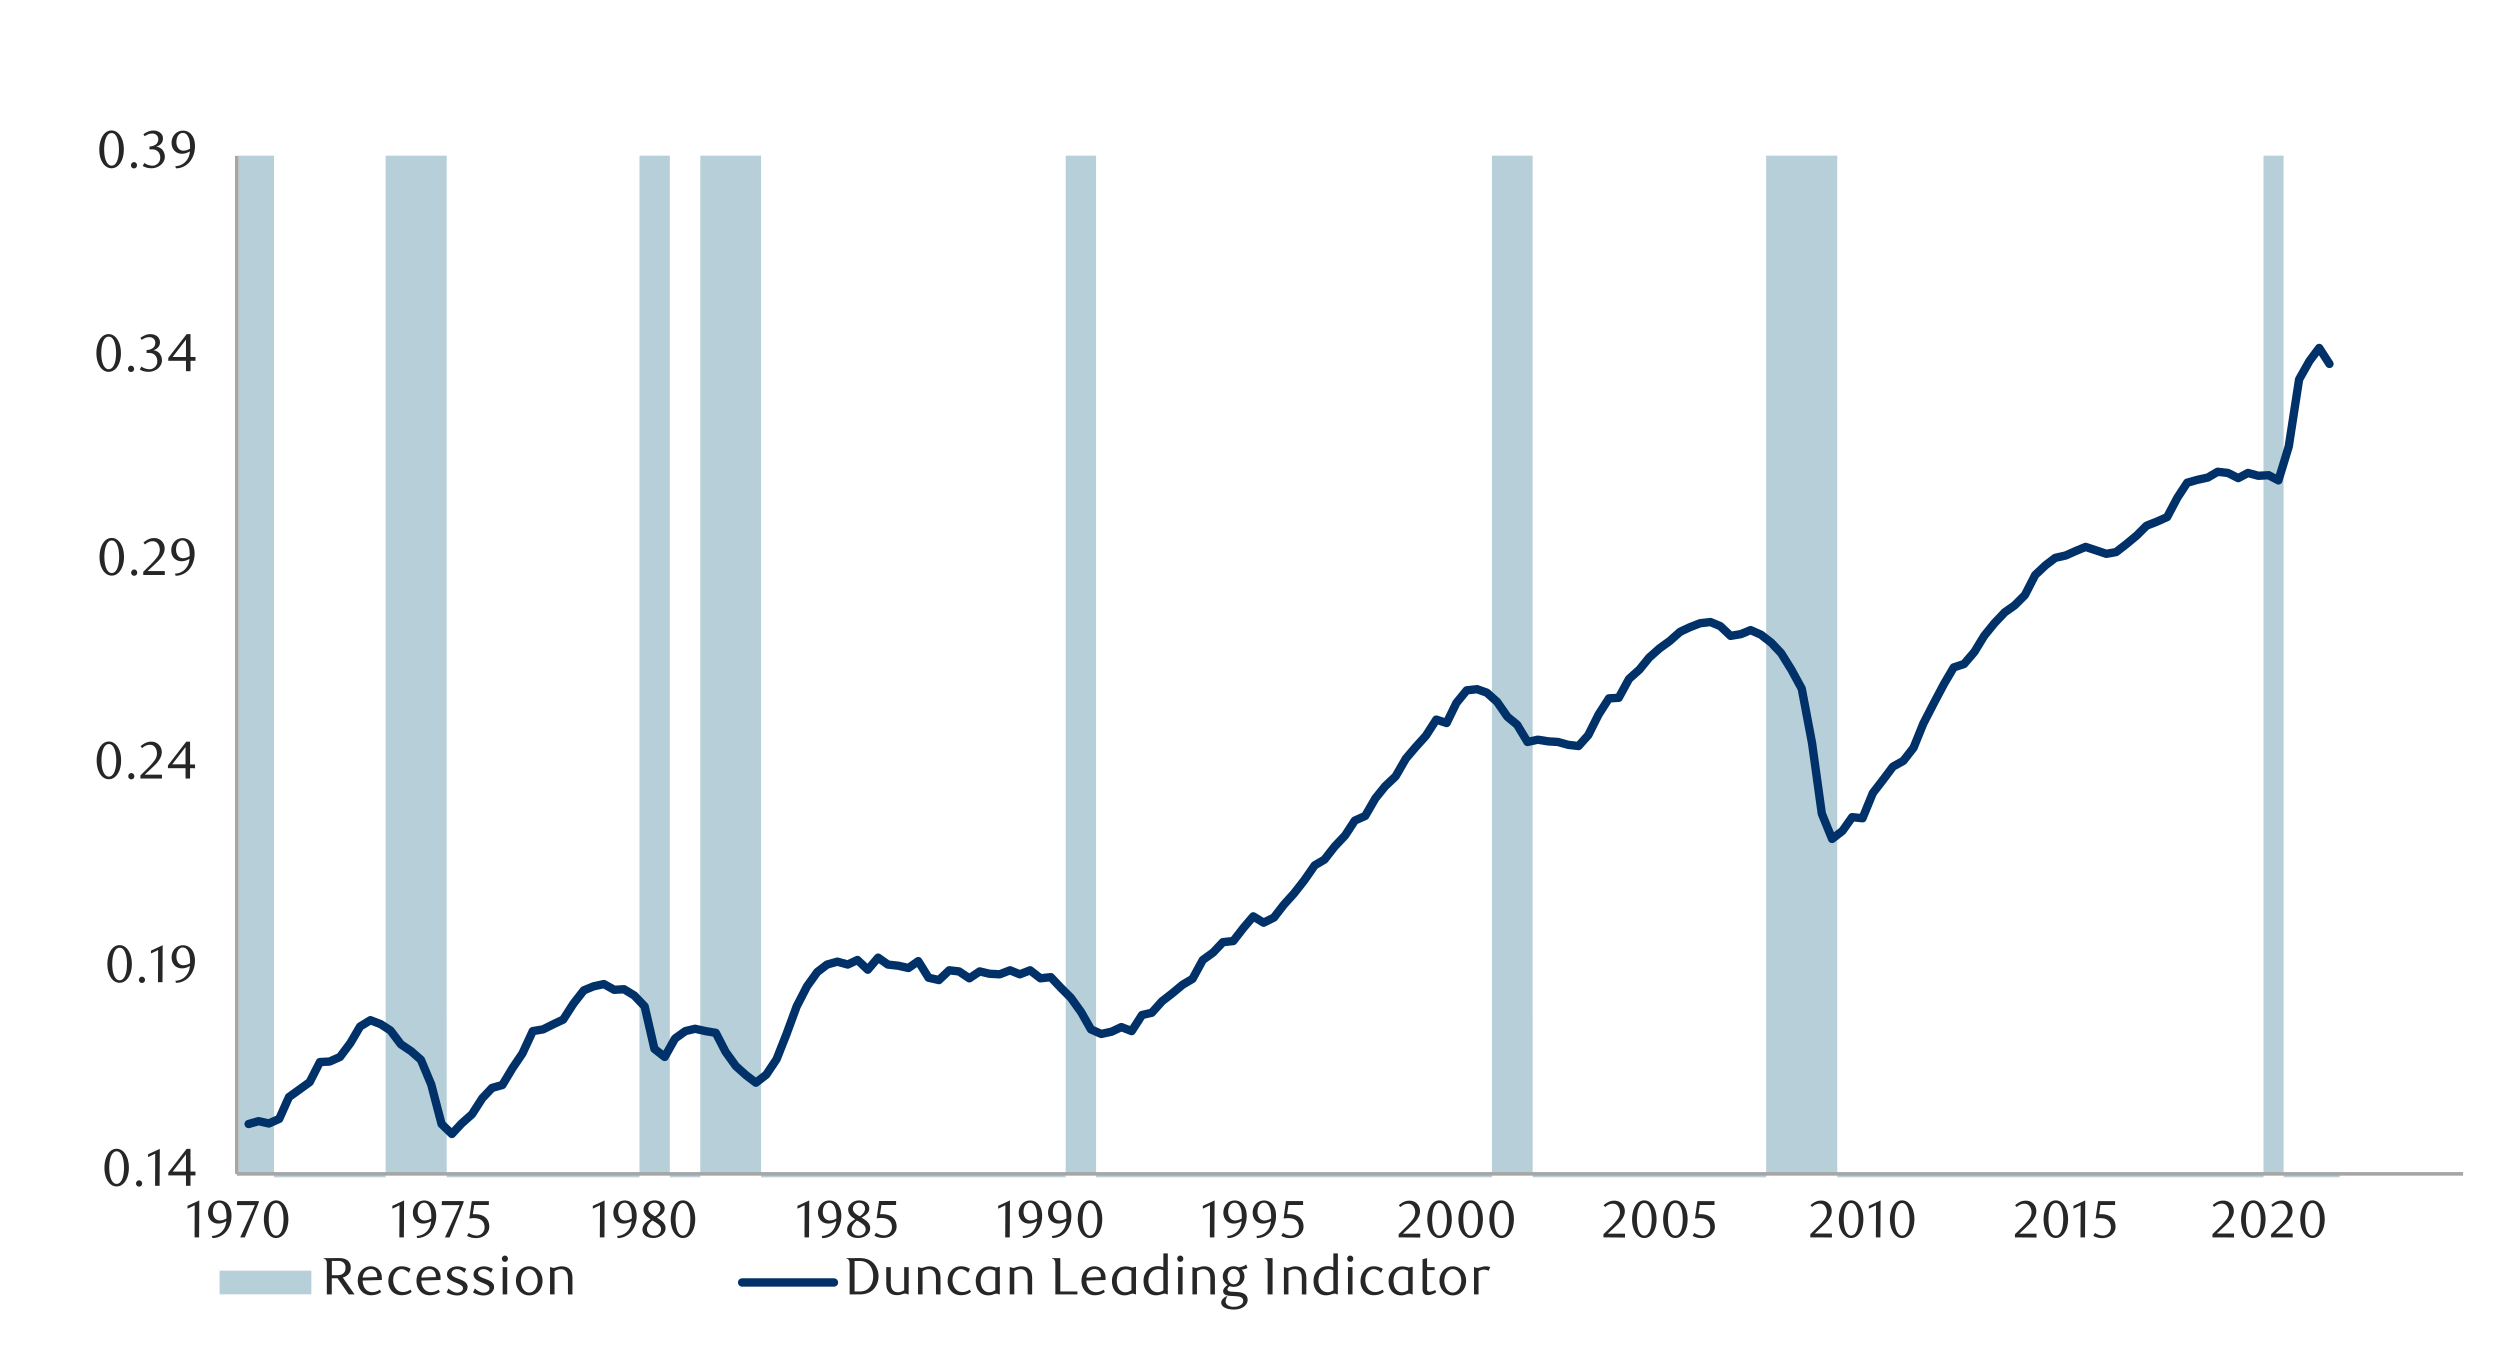<svg id="Layer_1" data-name="Layer 1" xmlns="http://www.w3.org/2000/svg" xmlns:xlink="http://www.w3.org/1999/xlink" width="1460" height="790" viewBox="0 0 1460 790"><defs><style>.cls-1,.cls-5,.cls-6{fill:none;}.cls-2{clip-path:url(#clip-path);}.cls-3{clip-path:url(#clip-path-2);}.cls-4{fill:#b7cfd9;}.cls-5{stroke:#a6a6a6;stroke-width:2.09px;}.cls-5,.cls-6{stroke-linejoin:round;}.cls-6{stroke:#003168;stroke-linecap:round;stroke-width:4.89px;}.cls-7{clip-path:url(#clip-path-3);}.cls-8{fill:#262626;}</style><clipPath id="clip-path"><rect class="cls-1" x="-123" y="-700" width="1725.84" height="2233.44"/></clipPath><clipPath id="clip-path-2"><rect class="cls-1" x="138.27" y="90.9" width="1302.22" height="596.66"/></clipPath><clipPath id="clip-path-3"><rect class="cls-1" x="19.47" y="65.12" width="1441.25" height="702.86"/></clipPath></defs><g class="cls-2"><g class="cls-3"><polygon class="cls-4" points="139.27 -235353.32 145.31 -235353.32 151 -235353.32 157.03 -235353.32 163.06 236724.37 168.76 236724.37 174.79 236724.37 180.83 236724.37 186.83 236724.37 192.53 236724.37 198.56 236724.37 204.6 236724.37 210.3 236724.37 216.33 236724.37 222.37 236724.37 228.06 -235353.32 234.1 -235353.32 240.1 -235353.32 245.8 -235353.32 251.83 -235353.32 257.87 -235353.32 263.9 236724.37 269.6 236724.37 275.63 236724.37 281.67 236724.37 287.37 236724.37 293.37 236724.37 299.41 236724.37 305.1 236724.37 311.14 236724.37 317.17 236724.37 323.21 236724.37 328.9 236724.37 334.91 236724.37 340.95 236724.37 346.64 236724.37 352.68 236724.37 358.71 236724.37 364.41 236724.37 370.44 236724.37 376.48 -235353.32 382.18 -235353.32 388.18 -235353.32 394.22 236724.37 400.25 236724.37 405.95 236724.37 411.98 -235353.32 418.02 -235353.32 423.71 -235353.32 429.75 -235353.32 435.75 -235353.32 441.45 -235353.32 447.49 236724.37 453.52 236724.37 459.22 236724.37 465.25 236724.37 471.29 236724.37 477.32 236724.37 482.99 236724.37 489.02 236724.37 495.06 236724.37 500.76 236724.37 506.79 236724.37 512.83 236724.37 518.52 236724.37 524.56 236724.37 530.56 236724.37 536.26 236724.37 542.29 236724.37 548.33 236724.37 554.36 236724.37 560.06 236724.37 566.1 236724.37 572.13 236724.37 577.83 236724.37 583.83 236724.37 589.87 236724.37 595.56 236724.37 601.6 236724.37 607.63 236724.37 613.67 236724.37 619.37 236724.37 625.4 -235353.32 631.41 -235353.32 637.1 -235353.32 643.14 236724.37 649.17 236724.37 654.87 236724.37 660.9 236724.37 666.94 236724.37 672.63 236724.37 678.64 236724.37 684.68 236724.37 690.71 236724.37 696.41 236724.37 702.44 236724.37 708.48 236724.37 714.17 236724.37 720.21 236724.37 726.22 236724.37 731.91 236724.37 737.95 236724.37 743.98 236724.37 749.68 236724.37 755.71 236724.37 761.75 236724.37 767.78 236724.37 773.48 236724.37 779.49 236724.37 785.52 236724.37 791.22 236724.37 797.25 236724.37 803.28 236724.37 808.98 236724.37 815.02 236724.37 821.02 236724.37 826.72 236724.37 832.75 236724.37 838.79 236724.37 844.82 236724.37 850.52 236724.37 856.55 236724.37 862.59 236724.37 868.29 236724.37 874.29 -235353.32 880.33 -235353.32 886.02 -235353.32 892.06 -235353.32 898.09 236724.37 904.13 236724.37 909.83 236724.37 915.86 236724.37 921.87 236724.37 927.56 236724.37 933.6 236724.37 939.63 236724.37 945.33 236724.37 951.36 236724.37 957.4 236724.37 963.1 236724.37 969.1 236724.37 975.14 236724.37 981.17 236724.37 986.87 236724.37 992.9 236724.37 998.94 236724.37 1004.63 236724.37 1010.67 236724.37 1016.67 236724.37 1022.37 236724.37 1028.41 236724.37 1034.44 -235353.32 1040.14 -235353.32 1046.17 -235353.32 1052.21 -235353.32 1058.24 -235353.32 1063.94 -235353.32 1069.94 -235353.32 1075.98 236724.37 1081.68 236724.37 1087.71 236724.37 1093.74 236724.37 1099.44 236724.37 1105.48 236724.37 1111.51 236724.37 1117.52 236724.37 1123.21 236724.37 1129.25 236724.37 1135.28 236724.37 1140.98 236724.37 1147.02 236724.37 1153.05 236724.37 1158.75 236724.37 1164.75 236724.37 1170.79 236724.37 1176.48 236724.37 1182.52 236724.37 1188.55 236724.37 1194.59 236724.37 1200.29 236724.37 1206.32 236724.37 1212.33 236724.37 1218.02 236724.37 1224.06 236724.37 1230.09 236724.37 1235.79 236724.37 1241.82 236724.37 1247.86 236724.37 1253.56 236724.37 1259.59 236724.37 1265.6 236724.37 1271.63 236724.37 1277.33 236724.37 1283.36 236724.37 1289.4 236724.37 1295.09 236724.37 1301.13 236724.37 1307.13 236724.37 1312.83 236724.37 1318.87 236724.37 1324.9 -235353.32 1330.6 -235353.32 1336.63 236724.37 1342.67 236724.37 1348.7 236724.37 1354.4 236724.37 1360.4 236724.37 1366.33 236724.37 1366.33 685.55 1360.4 685.55 1354.4 685.55 1348.7 685.55 1342.67 685.55 1336.63 685.55 1330.6 685.55 1324.9 685.55 1318.87 685.55 1312.83 685.55 1307.13 685.55 1301.13 685.55 1295.09 685.55 1289.4 685.55 1283.36 685.55 1277.33 685.55 1271.63 685.55 1265.6 685.55 1259.59 685.55 1253.56 685.55 1247.86 685.55 1241.82 685.55 1235.79 685.55 1230.09 685.55 1224.06 685.55 1218.02 685.55 1212.33 685.55 1206.32 685.55 1200.29 685.55 1194.59 685.55 1188.55 685.55 1182.52 685.55 1176.48 685.55 1170.79 685.55 1164.75 685.55 1158.75 685.55 1153.05 685.55 1147.02 685.55 1140.98 685.55 1135.28 685.55 1129.25 685.55 1123.21 685.55 1117.52 685.55 1111.51 685.55 1105.48 685.55 1099.44 685.55 1093.74 685.55 1087.71 685.55 1081.68 685.55 1075.98 685.55 1069.94 685.55 1063.94 685.55 1058.24 685.55 1052.21 685.55 1046.17 685.55 1040.14 685.55 1034.44 685.55 1028.41 685.55 1022.37 685.55 1016.67 685.55 1010.67 685.55 1004.63 685.55 998.94 685.55 992.9 685.55 986.87 685.55 981.17 685.55 975.14 685.55 969.1 685.55 963.1 685.55 957.4 685.55 951.36 685.55 945.33 685.55 939.63 685.55 933.6 685.55 927.56 685.55 921.87 685.55 915.86 685.55 909.83 685.55 904.13 685.55 898.09 685.55 892.06 685.55 886.02 685.55 880.33 685.55 874.29 685.55 868.29 685.55 862.59 685.55 856.55 685.55 850.52 685.55 844.82 685.55 838.79 685.55 832.75 685.55 826.72 685.55 821.02 685.55 815.02 685.55 808.98 685.55 803.28 685.55 797.25 685.55 791.22 685.55 785.52 685.55 779.49 685.55 773.48 685.55 767.78 685.55 761.75 685.55 755.71 685.55 749.68 685.55 743.98 685.55 737.95 685.55 731.91 685.55 726.22 685.55 720.21 685.55 714.17 685.55 708.48 685.55 702.44 685.55 696.41 685.55 690.71 685.55 684.68 685.55 678.64 685.55 672.63 685.55 666.94 685.55 660.9 685.55 654.87 685.55 649.17 685.55 643.14 685.55 637.1 685.55 631.41 685.55 625.4 685.55 619.37 685.55 613.67 685.55 607.63 685.55 601.6 685.55 595.56 685.55 589.87 685.55 583.83 685.55 577.83 685.55 572.13 685.55 566.1 685.55 560.06 685.55 554.36 685.55 548.33 685.55 542.29 685.55 536.26 685.55 530.56 685.55 524.56 685.55 518.52 685.55 512.83 685.55 506.79 685.55 500.76 685.55 495.06 685.55 489.02 685.55 482.99 685.55 477.32 685.55 471.29 685.55 465.25 685.55 459.22 685.55 453.52 685.55 447.49 685.55 441.45 685.55 435.75 685.55 429.75 685.55 423.71 685.55 418.02 685.55 411.98 685.55 405.95 685.55 400.25 685.55 394.22 685.55 388.18 685.55 382.18 685.55 376.48 685.55 370.44 685.55 364.41 685.55 358.71 685.55 352.68 685.55 346.64 685.55 340.95 685.55 334.91 685.55 328.9 685.55 323.21 685.55 317.17 685.55 311.14 685.55 305.1 685.55 299.41 685.55 293.37 685.55 287.37 685.55 281.67 685.55 275.63 685.55 269.6 685.55 263.9 685.55 257.87 685.55 251.83 685.55 245.8 685.55 240.1 685.55 234.1 685.55 228.06 685.55 222.37 685.55 216.33 685.55 210.3 685.55 204.6 685.55 198.56 685.55 192.53 685.55 186.83 685.55 180.83 685.55 174.79 685.55 168.76 685.55 163.06 685.55 157.03 685.55 151 685.55 145.31 685.55 139.27 685.55 139.27 -235353.32"/></g><line class="cls-5" x1="138.28" y1="685.55" x2="138.28" y2="91.04"/><line class="cls-5" x1="138.28" y1="685.55" x2="1438.46" y2="685.55"/><polyline class="cls-6" points="145.2 656.42 151 654.76 157.03 656.11 163.06 653.43 168.76 640.68 174.79 636.34 180.83 631.97 186.83 620.24 192.53 619.93 198.56 617.25 204.6 609.18 210.3 599.48 216.33 595.79 222.37 598.13 228.06 601.83 234.1 609.86 240.1 613.89 245.8 618.91 251.83 633.32 257.87 656.42 263.9 662.23 269.6 656.11 275.63 650.75 281.67 641.36 287.37 635.33 293.37 633.66 299.41 623.6 305.1 615.22 311.14 602.16 317.17 601.15 323.21 598.13 328.9 595.45 334.91 586.09 340.95 578.36 346.64 576.02 352.68 574.7 358.71 578.05 364.41 577.71 370.44 581.38 376.48 587.75 382.18 612.54 388.18 617.25 394.22 606.51 400.25 602.16 405.95 600.81 411.98 602.16 418.02 603.18 423.71 614.23 429.75 622.61 435.75 627.97 441.45 632.31 447.49 627.63 453.52 618.58 459.22 604.16 465.25 587.75 471.29 576.02 477.32 567.65 482.99 563.3 489.02 561.61 495.06 563.3 500.76 560.63 506.79 566.32 512.83 559.27 518.52 563.3 524.56 563.98 530.56 565.31 536.26 561.3 542.29 571 548.33 572.36 554.36 566.66 560.06 567.31 566.1 571.34 572.13 567.31 577.83 568.66 583.83 569 589.87 566.66 595.56 569 601.6 566.66 607.63 571.34 613.67 570.66 619.37 576.7 625.4 582.73 631.41 591.11 637.1 601.15 643.14 603.83 649.17 602.5 654.87 599.82 660.9 602.16 666.94 592.77 672.63 591.45 678.64 584.74 684.68 580.05 690.71 575.03 696.41 571.68 702.44 560.63 708.48 556.25 714.17 550.22 720.21 549.57 726.22 541.84 731.91 535.16 737.95 538.85 743.98 535.84 749.68 528.45 755.71 521.76 761.75 514.04 767.78 505.35 773.48 502 779.49 494.3 785.52 487.93 791.22 479.21 797.25 476.53 803.28 466.15 808.98 459.11 815.02 453.41 821.02 443.03 826.72 436.32 832.75 429.64 838.79 420.25 844.82 422.25 850.52 410.54 856.55 403.16 862.59 402.48 868.29 404.51 874.29 409.87 880.33 418.58 886.02 423.26 892.06 433.3 898.09 431.98 904.13 432.96 909.83 433.3 915.86 434.99 921.87 435.67 927.56 429.3 933.6 417.23 939.63 407.84 945.33 407.53 951.36 396.47 957.4 391.09 963.1 384.06 969.1 378.71 975.14 374.33 981.17 368.98 986.87 366.3 992.9 363.96 998.94 363.28 1004.63 365.65 1010.67 371.35 1016.67 370.33 1022.37 367.99 1028.41 370.67 1034.44 375.35 1040.14 381.38 1046.17 391.09 1052.21 402.17 1058.24 433.98 1063.94 475.18 1069.94 489.93 1075.98 485.25 1081.68 477.21 1087.71 477.86 1093.74 463.14 1099.44 455.75 1105.48 447.71 1111.51 444.36 1117.52 436.66 1123.21 422.59 1129.25 410.85 1135.28 399.46 1140.98 389.76 1147.02 387.76 1153.05 380.71 1158.75 371.35 1164.75 363.96 1170.79 357.58 1176.48 353.58 1182.52 347.55 1188.55 335.81 1194.59 330.12 1200.29 325.77 1206.32 324.42 1212.33 321.74 1218.02 319.4 1224.06 321.4 1230.09 323.43 1235.79 322.42 1241.82 317.74 1247.86 312.72 1253.56 307.02 1259.59 304.65 1265.6 301.97 1271.63 290.58 1277.33 281.9 1283.36 280.2 1289.4 278.88 1295.09 275.52 1301.13 276.2 1307.13 279.22 1312.83 276.2 1318.87 277.86 1324.9 277.52 1330.6 280.54 1336.63 260.77 1342.67 221.58 1348.7 210.86 1354.4 203.22 1360.4 212.52"/><g class="cls-7"><path class="cls-8" d="M75.26,681.94a17,17,0,0,1-.54,4.41,11.83,11.83,0,0,1-1.51,3.47,7.29,7.29,0,0,1-2.27,2.26,5.34,5.34,0,0,1-2.87.8,5.21,5.21,0,0,1-2.83-.81A7.47,7.47,0,0,1,63,689.8a11.57,11.57,0,0,1-1.49-3.45A16.84,16.84,0,0,1,61,682a17.26,17.26,0,0,1,.54-4.44A12.43,12.43,0,0,1,63,674a7.12,7.12,0,0,1,2.24-2.29,5.4,5.4,0,0,1,5.72,0A7.41,7.41,0,0,1,73.21,674a12,12,0,0,1,1.51,3.5A17.13,17.13,0,0,1,75.26,681.94Zm-2.84,0a24.89,24.89,0,0,0-.27-3.78,13.59,13.59,0,0,0-.82-3.05,5.61,5.61,0,0,0-1.34-2,2.81,2.81,0,0,0-3.76,0,5.61,5.61,0,0,0-1.34,2,12.82,12.82,0,0,0-.81,3,25.52,25.52,0,0,0,0,7.54,12.33,12.33,0,0,0,.83,3,5.75,5.75,0,0,0,1.35,2,2.66,2.66,0,0,0,1.85.73,2.72,2.72,0,0,0,1.87-.73,5.49,5.49,0,0,0,1.35-2,13.26,13.26,0,0,0,.82-3A24.13,24.13,0,0,0,72.42,682Z"/><path class="cls-8" d="M83,691.16a1.76,1.76,0,0,1-.51,1.29,1.72,1.72,0,0,1-1.28.53,1.69,1.69,0,0,1-1.25-.53,1.76,1.76,0,0,1-.51-1.29,1.85,1.85,0,0,1,.51-1.29,1.64,1.64,0,0,1,1.25-.56,1.67,1.67,0,0,1,1.28.56A1.85,1.85,0,0,1,83,691.16Z"/><path class="cls-8" d="M90.56,692.52l.09-18.76-4.18,2V674.1l6.86-3.17-.12,21.59Z"/><path class="cls-8" d="M111.25,686.45v6.07h-2.64v-6.07H98.29v-1.66L109,670.93h2.24v13.3h2.9v2.22Zm-2.64-12.32-7.8,10.1h7.8Z"/></g><g class="cls-7"><path class="cls-8" d="M77,563a17,17,0,0,1-.54,4.41,12.09,12.09,0,0,1-1.5,3.47,7.43,7.43,0,0,1-2.28,2.26,5.34,5.34,0,0,1-2.87.8,5.21,5.21,0,0,1-2.83-.81,7.47,7.47,0,0,1-2.24-2.27,11.71,11.71,0,0,1-1.49-3.45,16.84,16.84,0,0,1-.54-4.38,17.26,17.26,0,0,1,.54-4.44,12.72,12.72,0,0,1,1.47-3.52,7.25,7.25,0,0,1,2.25-2.29,5.19,5.19,0,0,1,2.84-.82,5.27,5.27,0,0,1,2.87.82,7.54,7.54,0,0,1,2.28,2.29,12.28,12.28,0,0,1,1.5,3.5A17.18,17.18,0,0,1,77,563Zm-2.83,0a24.85,24.85,0,0,0-.28-3.78,13.59,13.59,0,0,0-.82-3,5.48,5.48,0,0,0-1.34-2,2.8,2.8,0,0,0-3.75,0,5.48,5.48,0,0,0-1.34,2,13.3,13.3,0,0,0-.82,3,25.52,25.52,0,0,0,0,7.54,12.79,12.79,0,0,0,.83,3,5.64,5.64,0,0,0,1.36,2,2.64,2.64,0,0,0,1.85.73,2.72,2.72,0,0,0,1.86-.73,5.49,5.49,0,0,0,1.35-2,13.26,13.26,0,0,0,.82-3A24.08,24.08,0,0,0,74.12,563.06Z"/><path class="cls-8" d="M84.68,572.24a1.76,1.76,0,0,1-.51,1.29,1.7,1.7,0,0,1-1.28.53,1.65,1.65,0,0,1-1.24-.53,1.76,1.76,0,0,1-.51-1.29,1.85,1.85,0,0,1,.51-1.29,1.61,1.61,0,0,1,1.24-.56,1.66,1.66,0,0,1,1.28.56A1.85,1.85,0,0,1,84.68,572.24Z"/><path class="cls-8" d="M92.25,573.6l.1-18.76-4.19,2v-1.66L95,552,94.9,573.6Z"/><path class="cls-8" d="M102.42,572.76a9.22,9.22,0,0,0,2.8-.55,8.72,8.72,0,0,0,2.08-1.12,8.52,8.52,0,0,0,1.49-1.44,11.56,11.56,0,0,0,1-1.47,9.17,9.17,0,0,0,.74-1.93,12.18,12.18,0,0,0,.37-2.14,10.17,10.17,0,0,1-2.38,1.06,7.93,7.93,0,0,1-2.27.36,6.43,6.43,0,0,1-2.33-.43,5.6,5.6,0,0,1-1.91-1.25,6,6,0,0,1-1.29-2,7.23,7.23,0,0,1-.48-2.73,7.6,7.6,0,0,1,.57-3,7.09,7.09,0,0,1,1.49-2.23,6.36,6.36,0,0,1,2.13-1.38,6.57,6.57,0,0,1,2.46-.48,6.49,6.49,0,0,1,2.54.52,6.35,6.35,0,0,1,2.24,1.63,8.48,8.48,0,0,1,1.58,2.82,12.25,12.25,0,0,1,.6,4,15.22,15.22,0,0,1-.85,5.18,12.53,12.53,0,0,1-2.34,4.09,10.77,10.77,0,0,1-3.52,2.7,10.11,10.11,0,0,1-4.37,1ZM111,562.51c0-.23,0-.42,0-.59v-.58a22.85,22.85,0,0,0-.23-3,8.73,8.73,0,0,0-.64-2.24,4.93,4.93,0,0,0-1.48-2.1,3.16,3.16,0,0,0-1.92-.65,2.83,2.83,0,0,0-1.37.36,3.59,3.59,0,0,0-1.18,1,5.6,5.6,0,0,0-.82,1.62,7,7,0,0,0-.31,2.14,5.77,5.77,0,0,0,1.15,3.92,3.69,3.69,0,0,0,2.93,1.31A7.49,7.49,0,0,0,111,562.51Z"/></g><g class="cls-7"><path class="cls-8" d="M70.72,444.1a17.42,17.42,0,0,1-.53,4.41A11.71,11.71,0,0,1,68.68,452a7.44,7.44,0,0,1-2.27,2.27,5.46,5.46,0,0,1-2.88.8,5.21,5.21,0,0,1-2.82-.82A7.5,7.5,0,0,1,58.46,452,11.86,11.86,0,0,1,57,448.51a16.84,16.84,0,0,1-.54-4.38,17.31,17.31,0,0,1,.54-4.44,12.44,12.44,0,0,1,1.48-3.52,7.12,7.12,0,0,1,2.24-2.29,5.22,5.22,0,0,1,2.84-.82,5.3,5.3,0,0,1,2.88.82,7.51,7.51,0,0,1,2.27,2.29,12,12,0,0,1,1.51,3.5A17.64,17.64,0,0,1,70.72,444.1Zm-2.83,0a23.67,23.67,0,0,0-.28-3.79,13.09,13.09,0,0,0-.81-3.05,5.7,5.7,0,0,0-1.34-2,2.81,2.81,0,0,0-3.76,0,5.7,5.7,0,0,0-1.34,2,13.45,13.45,0,0,0-.82,3,26.53,26.53,0,0,0,0,7.55,12.68,12.68,0,0,0,.84,3,5.8,5.8,0,0,0,1.35,2,2.68,2.68,0,0,0,1.85.72,2.72,2.72,0,0,0,1.86-.72,5.43,5.43,0,0,0,1.36-2,12.78,12.78,0,0,0,.81-3A22.87,22.87,0,0,0,67.89,444.15Z"/><path class="cls-8" d="M78.45,453.32a1.79,1.79,0,0,1-.51,1.3,1.79,1.79,0,0,1-2.52,0,1.79,1.79,0,0,1-.51-1.3,1.85,1.85,0,0,1,.51-1.29,1.72,1.72,0,0,1,2.52,0A1.85,1.85,0,0,1,78.45,453.32Z"/><path class="cls-8" d="M82,454.68v-1.85l4.07-4a40.48,40.48,0,0,0,4.08-4.61,7,7,0,0,0,1.52-4.11,7.05,7.05,0,0,0-.29-2.05,5.42,5.42,0,0,0-.82-1.63,3.76,3.76,0,0,0-1.27-1.08,3.84,3.84,0,0,0-1.71-.38,5.75,5.75,0,0,0-2.5.54A7.47,7.47,0,0,0,83,436.91l-.89-1.11a11.9,11.9,0,0,1,3-2,7.65,7.65,0,0,1,3.27-.67,6.25,6.25,0,0,1,2.37.45,5.87,5.87,0,0,1,3.25,3.19,6.44,6.44,0,0,1,.47,2.48,6.84,6.84,0,0,1-.54,2.69,12,12,0,0,1-1.32,2.38,17.7,17.7,0,0,1-1.66,2c-.59.6-1.12,1.12-1.59,1.55l-4.86,4.52h10.1v2.28Z"/><path class="cls-8" d="M111,448.61v6.07h-2.65v-6.07H98.07V447l10.71-13.86H111v13.3h2.9v2.22Zm-2.65-12.32-7.79,10.1h7.79Z"/></g><g class="cls-7"><path class="cls-8" d="M72.41,325.21a17,17,0,0,1-.53,4.41,11.83,11.83,0,0,1-1.51,3.47,7.29,7.29,0,0,1-2.27,2.26,5.35,5.35,0,0,1-2.88.8,5.2,5.2,0,0,1-2.82-.81,7.61,7.61,0,0,1-2.25-2.27,12.1,12.1,0,0,1-1.49-3.45,17.29,17.29,0,0,1-.53-4.38,17.66,17.66,0,0,1,.53-4.44,12.44,12.44,0,0,1,1.48-3.52,7.25,7.25,0,0,1,2.24-2.3,5.29,5.29,0,0,1,2.84-.81,5.35,5.35,0,0,1,2.88.81,7.55,7.55,0,0,1,2.27,2.3,12,12,0,0,1,1.51,3.5A17.14,17.14,0,0,1,72.41,325.21Zm-2.83,0a23.63,23.63,0,0,0-.28-3.78,13.09,13.09,0,0,0-.81-3.05,5.52,5.52,0,0,0-1.34-2,2.81,2.81,0,0,0-3.76,0,5.61,5.61,0,0,0-1.34,2,12.82,12.82,0,0,0-.81,3,25.52,25.52,0,0,0,0,7.54,12.33,12.33,0,0,0,.83,3,5.75,5.75,0,0,0,1.35,2,2.72,2.72,0,0,0,3.71,0,5.39,5.39,0,0,0,1.36-2,12.78,12.78,0,0,0,.81-3A22.91,22.91,0,0,0,69.58,325.25Z"/><path class="cls-8" d="M80.14,334.43a1.81,1.81,0,0,1-.5,1.29,1.72,1.72,0,0,1-1.28.53,1.69,1.69,0,0,1-1.25-.53,1.78,1.78,0,0,1-.51-1.29,1.85,1.85,0,0,1,.51-1.29,1.64,1.64,0,0,1,1.25-.56,1.67,1.67,0,0,1,1.28.56A1.88,1.88,0,0,1,80.14,334.43Z"/><path class="cls-8" d="M83.65,335.79v-1.85l4.07-4a39.64,39.64,0,0,0,4.08-4.6,6.94,6.94,0,0,0,1.52-4.11,6.73,6.73,0,0,0-.29-2.05,5.1,5.1,0,0,0-.82-1.63,3.67,3.67,0,0,0-1.27-1.08,3.71,3.71,0,0,0-1.71-.38,5.9,5.9,0,0,0-2.5.53A7.66,7.66,0,0,0,84.67,318l-.89-1.11a11.9,11.9,0,0,1,3-2,7.68,7.68,0,0,1,3.27-.67,6.25,6.25,0,0,1,2.37.45,5.7,5.7,0,0,1,1.94,1.26,5.94,5.94,0,0,1,1.31,1.93,6.27,6.27,0,0,1,.48,2.48,6.84,6.84,0,0,1-.54,2.69,12.3,12.3,0,0,1-1.33,2.38,16.75,16.75,0,0,1-1.66,2C92,328,91.46,328.56,91,329l-4.86,4.52h10.1v2.28Z"/><path class="cls-8" d="M102.19,335a9.15,9.15,0,0,0,2.8-.55,8.35,8.35,0,0,0,2.08-1.12,8.25,8.25,0,0,0,1.5-1.44,10.49,10.49,0,0,0,1-1.47,8.2,8.2,0,0,0,.74-1.93,10.57,10.57,0,0,0,.37-2.14,9.92,9.92,0,0,1-2.37,1.06,7.94,7.94,0,0,1-2.28.36,6.42,6.42,0,0,1-2.32-.43,5.6,5.6,0,0,1-1.91-1.25,5.82,5.82,0,0,1-1.3-2,7.43,7.43,0,0,1-.47-2.73,7.6,7.6,0,0,1,.57-3,6.92,6.92,0,0,1,1.49-2.23,6.26,6.26,0,0,1,2.13-1.38,6.57,6.57,0,0,1,2.46-.48,6.49,6.49,0,0,1,2.54.52,6.2,6.2,0,0,1,2.23,1.63,8.32,8.32,0,0,1,1.59,2.82,12.25,12.25,0,0,1,.6,4.05,15.12,15.12,0,0,1-.85,5.17,12.48,12.48,0,0,1-2.34,4.1,10.64,10.64,0,0,1-3.53,2.69,10,10,0,0,1-4.37,1Zm8.59-10.25c0-.23,0-.42,0-.59v-.58a21.21,21.21,0,0,0-.23-3,8.54,8.54,0,0,0-.63-2.25,5,5,0,0,0-1.48-2.09,3.16,3.16,0,0,0-1.92-.65,2.87,2.87,0,0,0-1.38.36,3.54,3.54,0,0,0-1.17,1,5.36,5.36,0,0,0-.82,1.62,6.7,6.7,0,0,0-.31,2.14,5.82,5.82,0,0,0,1.14,3.92A3.73,3.73,0,0,0,107,326,7.48,7.48,0,0,0,110.78,324.7Z"/></g><g class="cls-7"><path class="cls-8" d="M70.62,206.18a17,17,0,0,1-.54,4.42,11.77,11.77,0,0,1-1.51,3.48,7.25,7.25,0,0,1-2.28,2.27,5.42,5.42,0,0,1-2.87.8,5.17,5.17,0,0,1-2.84-.82,7.5,7.5,0,0,1-2.25-2.27,12,12,0,0,1-1.49-3.46,16.87,16.87,0,0,1-.54-4.39,17.34,17.34,0,0,1,.54-4.45,12.44,12.44,0,0,1,1.48-3.52,7.08,7.08,0,0,1,2.25-2.3,5.4,5.4,0,0,1,5.72,0,7.26,7.26,0,0,1,2.28,2.3,12,12,0,0,1,1.51,3.51A17.07,17.07,0,0,1,70.62,206.18Zm-2.84,0a23.8,23.8,0,0,0-.28-3.8,13.32,13.32,0,0,0-.81-3.06,5.58,5.58,0,0,0-1.35-2,2.81,2.81,0,0,0-3.76,0,5.61,5.61,0,0,0-1.34,2,12.81,12.81,0,0,0-.82,3,25.72,25.72,0,0,0,0,7.57,12.33,12.33,0,0,0,.83,3,5.91,5.91,0,0,0,1.36,2,2.69,2.69,0,0,0,1.85.72,2.76,2.76,0,0,0,1.87-.72,5.64,5.64,0,0,0,1.36-2,12.87,12.87,0,0,0,.81-3A23,23,0,0,0,67.78,206.23Z"/><path class="cls-8" d="M78.31,215.42a1.79,1.79,0,0,1-.51,1.3,1.71,1.71,0,0,1-1.28.52,1.66,1.66,0,0,1-1.25-.52,1.79,1.79,0,0,1-.51-1.3,1.85,1.85,0,0,1,.51-1.29,1.63,1.63,0,0,1,1.25-.56,1.67,1.67,0,0,1,1.28.56A1.85,1.85,0,0,1,78.31,215.42Z"/><path class="cls-8" d="M89.54,204.59a5.39,5.39,0,0,1,2.07.57,5.16,5.16,0,0,1,1.59,1.27,5.91,5.91,0,0,1,1,1.8,6.39,6.39,0,0,1,.37,2.22,5.43,5.43,0,0,1-.65,2.64,7.08,7.08,0,0,1-1.72,2.13,8.2,8.2,0,0,1-2.5,1.42,8.66,8.66,0,0,1-2.94.51,12.09,12.09,0,0,1-2.42-.26,9.94,9.94,0,0,1-2.7-1.07l.93-1.75a8.29,8.29,0,0,0,4.81,1.57,4.19,4.19,0,0,0,1.67-.34,4.86,4.86,0,0,0,1.43-.94,4.55,4.55,0,0,0,1-1.45,4.84,4.84,0,0,0,.37-1.9,5.68,5.68,0,0,0-.37-2.11,4.31,4.31,0,0,0-1-1.53,4,4,0,0,0-1.47-.93,5.36,5.36,0,0,0-1.8-.31H85.62v-1.72a6.19,6.19,0,0,0,3.64-1.15,3.7,3.7,0,0,0,1.42-3.14,3,3,0,0,0-1-2.32,3.5,3.5,0,0,0-2.42-.89,6.51,6.51,0,0,0-2.29.38,10.57,10.57,0,0,0-2.22,1.19L82,197.31a14.17,14.17,0,0,1,2.81-1.58,7.66,7.66,0,0,1,3-.58,7.26,7.26,0,0,1,2.3.35,5.8,5.8,0,0,1,1.79,1A4.45,4.45,0,0,1,93,198a4.6,4.6,0,0,1,.11,3.58,4.75,4.75,0,0,1-.83,1.32,5.12,5.12,0,0,1-1.24,1A9.5,9.5,0,0,1,89.54,204.59Z"/><path class="cls-8" d="M111.27,210.7v6.08h-2.66V210.7H98.27V209L109,195.15h2.26v13.33h2.9v2.22Zm-2.66-12.34-7.81,10.12h7.81Z"/></g><g class="cls-7"><path class="cls-8" d="M72.31,87.29a17,17,0,0,1-.54,4.42,11.76,11.76,0,0,1-1.5,3.48A7.58,7.58,0,0,1,68,97.46a5.48,5.48,0,0,1-2.88.8,5.19,5.19,0,0,1-2.84-.82A7.36,7.36,0,0,1,60,95.17a11.78,11.78,0,0,1-1.5-3.46A16.87,16.87,0,0,1,58,87.32a17.34,17.34,0,0,1,.54-4.45A12.44,12.44,0,0,1,60,79.35,7.32,7.32,0,0,1,62.26,77a5.3,5.3,0,0,1,2.85-.81A5.4,5.4,0,0,1,68,77a7.62,7.62,0,0,1,2.28,2.31,12,12,0,0,1,1.5,3.5A17.2,17.2,0,0,1,72.31,87.29Zm-2.84,0a25.07,25.07,0,0,0-.27-3.8,13.83,13.83,0,0,0-.82-3.06,5.7,5.7,0,0,0-1.34-2,2.83,2.83,0,0,0-3.77,0,5.74,5.74,0,0,0-1.34,2,13.3,13.3,0,0,0-.82,3,25.65,25.65,0,0,0,0,7.56,12.74,12.74,0,0,0,.83,3,5.77,5.77,0,0,0,1.36,2,2.66,2.66,0,0,0,1.85.73A2.71,2.71,0,0,0,67,96.08a5.39,5.39,0,0,0,1.36-2,13.36,13.36,0,0,0,.82-3A24.22,24.22,0,0,0,69.47,87.34Z"/><path class="cls-8" d="M80,96.53a1.79,1.79,0,0,1-.51,1.3,1.71,1.71,0,0,1-1.28.52A1.66,1.66,0,0,1,77,97.83a1.79,1.79,0,0,1-.51-1.3A1.85,1.85,0,0,1,77,95.24a1.63,1.63,0,0,1,1.25-.56,1.67,1.67,0,0,1,1.28.56A1.85,1.85,0,0,1,80,96.53Z"/><path class="cls-8" d="M91.23,85.7a5.39,5.39,0,0,1,2.07.57,5,5,0,0,1,1.59,1.27,5.71,5.71,0,0,1,1,1.8,6.39,6.39,0,0,1,.37,2.22,5.43,5.43,0,0,1-.65,2.64,6.94,6.94,0,0,1-1.72,2.13,8.09,8.09,0,0,1-2.5,1.42,8.66,8.66,0,0,1-2.94.51A12.17,12.17,0,0,1,86.06,98a9.94,9.94,0,0,1-2.7-1.07l.93-1.76a8.23,8.23,0,0,0,4.81,1.58,4.19,4.19,0,0,0,1.67-.34,4.86,4.86,0,0,0,1.43-.94,4.55,4.55,0,0,0,1-1.45,4.84,4.84,0,0,0,.37-1.9A5.48,5.48,0,0,0,93.21,90a4.31,4.31,0,0,0-1-1.53,4,4,0,0,0-1.47-.93,5.36,5.36,0,0,0-1.8-.31H87.31V85.52A6.19,6.19,0,0,0,91,84.37a3.7,3.7,0,0,0,1.42-3.14,3,3,0,0,0-1-2.32A3.5,3.5,0,0,0,89,78a6.51,6.51,0,0,0-2.29.38,10.12,10.12,0,0,0-2.22,1.19l-.74-1.17a14.17,14.17,0,0,1,2.81-1.58,7.69,7.69,0,0,1,3-.58,6.94,6.94,0,0,1,2.3.35,5.8,5.8,0,0,1,1.79,1,4.52,4.52,0,0,1,1.17,1.48A4.36,4.36,0,0,1,95.15,81a4.16,4.16,0,0,1-.31,1.66A4.45,4.45,0,0,1,94,84a4.87,4.87,0,0,1-1.24,1A9.52,9.52,0,0,1,91.23,85.7Z"/><path class="cls-8" d="M102.4,97.06a9.21,9.21,0,0,0,2.81-.56,8.22,8.22,0,0,0,3.58-2.56,11.62,11.62,0,0,0,1-1.48,8.66,8.66,0,0,0,.74-1.93,10.69,10.69,0,0,0,.37-2.14,10.22,10.22,0,0,1-2.38,1.06,7.91,7.91,0,0,1-2.28.35,6.26,6.26,0,0,1-2.33-.43A5.46,5.46,0,0,1,102,88.12a5.82,5.82,0,0,1-1.3-2,7.3,7.3,0,0,1-.48-2.73,7.62,7.62,0,0,1,.57-3,7,7,0,0,1,1.5-2.24,6.54,6.54,0,0,1,2.13-1.39,6.81,6.81,0,0,1,2.47-.47,6.57,6.57,0,0,1,2.55.52,6.23,6.23,0,0,1,2.23,1.64,8.32,8.32,0,0,1,1.59,2.82,12.32,12.32,0,0,1,.6,4.06,15.42,15.42,0,0,1-.84,5.18,12.73,12.73,0,0,1-2.35,4.11,10.91,10.91,0,0,1-3.53,2.7,10,10,0,0,1-4.39,1ZM111,86.78c0-.23,0-.42,0-.59v-.58a21.36,21.36,0,0,0-.23-3,8.54,8.54,0,0,0-.63-2.25,5.09,5.09,0,0,0-1.49-2.1,3.15,3.15,0,0,0-1.92-.64,2.83,2.83,0,0,0-1.38.35,3.69,3.69,0,0,0-1.18,1,5.87,5.87,0,0,0-.82,1.62,7.1,7.1,0,0,0-.31,2.15,5.78,5.78,0,0,0,1.15,3.93,3.71,3.71,0,0,0,2.94,1.32A7.51,7.51,0,0,0,111,86.78Z"/></g><g class="cls-7"><path class="cls-8" d="M113.62,722.63l.09-18.75-4.19,2v-1.66l6.87-3.17-.12,21.58Z"/><path class="cls-8" d="M123.69,721.8a9.46,9.46,0,0,0,2.8-.55,8.55,8.55,0,0,0,2.08-1.13,8.14,8.14,0,0,0,1.49-1.43,11,11,0,0,0,1-1.48,8.37,8.37,0,0,0,.74-1.92,11.32,11.32,0,0,0,.37-2.14,10.34,10.34,0,0,1-2.37,1.06,7.91,7.91,0,0,1-2.28.35,6.26,6.26,0,0,1-2.33-.43,5.53,5.53,0,0,1-1.91-1.24,6,6,0,0,1-1.29-2,7.18,7.18,0,0,1-.48-2.72,7.57,7.57,0,0,1,.57-3,6.84,6.84,0,0,1,1.5-2.23,6.24,6.24,0,0,1,2.12-1.39,6.77,6.77,0,0,1,2.47-.47,6.52,6.52,0,0,1,2.54.52A6.2,6.2,0,0,1,133,703.2a8.3,8.3,0,0,1,1.58,2.82,12.24,12.24,0,0,1,.61,4.05,15.36,15.36,0,0,1-.85,5.17,13,13,0,0,1-2.34,4.1,10.64,10.64,0,0,1-3.53,2.69,10,10,0,0,1-4.37,1Zm8.59-10.25c0-.23,0-.42,0-.59v-.58a22.71,22.71,0,0,0-.23-3,8.94,8.94,0,0,0-.63-2.25,5,5,0,0,0-1.49-2.09,3.11,3.11,0,0,0-1.91-.65,2.84,2.84,0,0,0-1.38.36,3.45,3.45,0,0,0-1.17,1,5.42,5.42,0,0,0-.82,1.61,6.74,6.74,0,0,0-.31,2.14,5.83,5.83,0,0,0,1.14,3.93,3.73,3.73,0,0,0,2.94,1.31A7.48,7.48,0,0,0,132.28,711.55Z"/><path class="cls-8" d="M143,722.63h-2.71l8.59-18.84H138.32l.18-2.37h12.63v.83Z"/><path class="cls-8" d="M168.4,712.05a16.86,16.86,0,0,1-.54,4.41,11.59,11.59,0,0,1-1.5,3.47,7.25,7.25,0,0,1-2.28,2.27,5.4,5.4,0,0,1-2.87.8,5.2,5.2,0,0,1-2.82-.81,7.61,7.61,0,0,1-2.25-2.27,12,12,0,0,1-1.49-3.46,16.71,16.71,0,0,1-.54-4.37,17.2,17.2,0,0,1,.54-4.44,12.44,12.44,0,0,1,1.48-3.52,7.15,7.15,0,0,1,2.24-2.3,5.44,5.44,0,0,1,5.71,0,7.47,7.47,0,0,1,2.28,2.3,11.89,11.89,0,0,1,1.5,3.5A17.1,17.1,0,0,1,168.4,712.05Zm-2.83.05a23.76,23.76,0,0,0-.28-3.79,13.75,13.75,0,0,0-.81-3,5.56,5.56,0,0,0-1.34-2,2.79,2.79,0,0,0-3.76,0,5.61,5.61,0,0,0-1.34,2,13.3,13.3,0,0,0-.82,3,26.46,26.46,0,0,0,0,7.54,12.77,12.77,0,0,0,.84,3,5.75,5.75,0,0,0,1.35,2,2.68,2.68,0,0,0,1.85.72,2.72,2.72,0,0,0,1.86-.72,5.39,5.39,0,0,0,1.36-2,13.28,13.28,0,0,0,.81-3A22.91,22.91,0,0,0,165.57,712.1Z"/></g><g class="cls-7"><path class="cls-8" d="M233.22,722.63l.09-18.75-4.18,2v-1.66l6.86-3.17-.12,21.58Z"/><path class="cls-8" d="M243.29,721.8a9.46,9.46,0,0,0,2.8-.55,8.44,8.44,0,0,0,3.58-2.56,10.84,10.84,0,0,0,1-1.48,7.94,7.94,0,0,0,.74-1.92,10.57,10.57,0,0,0,.37-2.14,10.34,10.34,0,0,1-2.37,1.06,7.91,7.91,0,0,1-2.28.35,6.17,6.17,0,0,1-2.32-.43,5.44,5.44,0,0,1-1.91-1.24,5.87,5.87,0,0,1-1.3-2,7.18,7.18,0,0,1-.47-2.72,7.57,7.57,0,0,1,.57-3,6.66,6.66,0,0,1,1.49-2.23,6.24,6.24,0,0,1,2.12-1.39,6.77,6.77,0,0,1,2.47-.47,6.49,6.49,0,0,1,2.54.52,6.2,6.2,0,0,1,2.23,1.63,8.32,8.32,0,0,1,1.59,2.82,12.25,12.25,0,0,1,.6,4.05,15.36,15.36,0,0,1-.85,5.17,13,13,0,0,1-2.34,4.1A10.64,10.64,0,0,1,248,722a10,10,0,0,1-4.37,1Zm8.59-10.25c0-.23,0-.42,0-.59v-.58a21.09,21.09,0,0,0-.23-3,8.54,8.54,0,0,0-.63-2.25,5,5,0,0,0-1.49-2.09,3.11,3.11,0,0,0-1.91-.65,2.84,2.84,0,0,0-1.38.36,3.54,3.54,0,0,0-1.17,1,5.42,5.42,0,0,0-.82,1.61,6.74,6.74,0,0,0-.31,2.14,5.83,5.83,0,0,0,1.14,3.93,3.74,3.74,0,0,0,2.94,1.31A7.48,7.48,0,0,0,251.88,711.55Z"/><path class="cls-8" d="M262.57,722.63h-2.71l8.59-18.84H257.92l.18-2.37h12.63v.83Z"/><path class="cls-8" d="M285.48,703.72h-8.56l-.8,5.39.67,0,.68,0a10.57,10.57,0,0,1,4,.68,7.1,7.1,0,0,1,2.56,1.72,6.11,6.11,0,0,1,1.32,2.33,8.48,8.48,0,0,1,.39,2.48,6,6,0,0,1-.63,2.78,6.68,6.68,0,0,1-1.7,2.13,8,8,0,0,1-2.46,1.36,9.33,9.33,0,0,1-2.94.47,11.82,11.82,0,0,1-2.51-.26,10.72,10.72,0,0,1-2.76-1.06l1-1.76a8.06,8.06,0,0,0,4.77,1.57,4.24,4.24,0,0,0,1.65-.34,4.46,4.46,0,0,0,1.44-.95,4.76,4.76,0,0,0,1-1.48,4.56,4.56,0,0,0,.39-1.91,5.84,5.84,0,0,0-.56-2.72,4.64,4.64,0,0,0-1.43-1.68,5.43,5.43,0,0,0-2-.85,11.43,11.43,0,0,0-2.24-.23,13.14,13.14,0,0,0-1.4.08c-.46.05-.88.11-1.27.17l1.41-10.16h10Z"/></g><g class="cls-7"><path class="cls-8" d="M350.31,722.63l.09-18.75-4.19,2v-1.66l6.87-3.17L353,722.63Z"/><path class="cls-8" d="M360.38,721.8a9.46,9.46,0,0,0,2.8-.55,8.74,8.74,0,0,0,2.08-1.13,8.48,8.48,0,0,0,1.49-1.43,11,11,0,0,0,1-1.48,8.37,8.37,0,0,0,.74-1.92,11.32,11.32,0,0,0,.37-2.14,10.34,10.34,0,0,1-2.37,1.06,7.91,7.91,0,0,1-2.28.35,6.26,6.26,0,0,1-2.33-.43,5.53,5.53,0,0,1-1.91-1.24,6,6,0,0,1-1.29-2,7.18,7.18,0,0,1-.48-2.72,7.57,7.57,0,0,1,.57-3,6.84,6.84,0,0,1,1.5-2.23,6.24,6.24,0,0,1,2.12-1.39,6.77,6.77,0,0,1,2.47-.47,6.52,6.52,0,0,1,2.54.52,6.2,6.2,0,0,1,2.23,1.63,8.48,8.48,0,0,1,1.58,2.82,12.25,12.25,0,0,1,.6,4.05,15.36,15.36,0,0,1-.84,5.17,13,13,0,0,1-2.34,4.1,10.64,10.64,0,0,1-3.53,2.69,10,10,0,0,1-4.37,1ZM369,711.55c0-.23,0-.42,0-.59v-.58a22.71,22.71,0,0,0-.23-3,8.94,8.94,0,0,0-.63-2.25,5,5,0,0,0-1.49-2.09,3.13,3.13,0,0,0-1.91-.65,2.84,2.84,0,0,0-1.38.36,3.57,3.57,0,0,0-1.18,1,5.4,5.4,0,0,0-.81,1.61,6.74,6.74,0,0,0-.31,2.14,5.83,5.83,0,0,0,1.14,3.93,3.73,3.73,0,0,0,2.94,1.31A7.48,7.48,0,0,0,369,711.55Z"/><path class="cls-8" d="M379.92,712c-.43-.27-.88-.57-1.36-.89a7,7,0,0,1-1.33-1.17,6.37,6.37,0,0,1-1-1.56,4.92,4.92,0,0,1-.4-2.08,4.09,4.09,0,0,1,.54-2.06,5.66,5.66,0,0,1,1.43-1.66,7.23,7.23,0,0,1,4.48-1.54,7.75,7.75,0,0,1,2.3.32,5.47,5.47,0,0,1,1.85.94,4.56,4.56,0,0,1,1.25,1.48,4,4,0,0,1,.47,1.94,4.09,4.09,0,0,1-.36,1.75,5,5,0,0,1-1,1.4,8.06,8.06,0,0,1-1.43,1.17c-.55.36-1.13.72-1.73,1.07l.62.37c.53.34,1.06.7,1.59,1.06a7.73,7.73,0,0,1,1.43,1.23,6.25,6.25,0,0,1,1,1.55,4.71,4.71,0,0,1,.4,2,4.51,4.51,0,0,1-.55,2.17,5.76,5.76,0,0,1-1.51,1.8,7.65,7.65,0,0,1-2.26,1.23,8.28,8.28,0,0,1-2.81.46,10.13,10.13,0,0,1-2.44-.29,6.45,6.45,0,0,1-2-.89,4.53,4.53,0,0,1-1.38-1.51,4.25,4.25,0,0,1-.51-2.11,4.9,4.9,0,0,1,.49-2.22,7,7,0,0,1,1.22-1.69,9.47,9.47,0,0,1,1.52-1.28C379,712.65,379.49,712.32,379.92,712Zm1.09.8a12.61,12.61,0,0,0-1.2,1,8.43,8.43,0,0,0-1,1.22,5.83,5.83,0,0,0-.71,1.35,4.18,4.18,0,0,0-.26,1.42,4.11,4.11,0,0,0,.26,1.43,3.6,3.6,0,0,0,.77,1.23,3.64,3.64,0,0,0,1.26.85,4.82,4.82,0,0,0,1.77.31,4.89,4.89,0,0,0,1.79-.31,4,4,0,0,0,1.31-.85,3.53,3.53,0,0,0,.8-1.23,4.11,4.11,0,0,0,.26-1.43,3.45,3.45,0,0,0-1.32-2.53c-.31-.26-.63-.52-1-.77s-.68-.47-1-.69-.66-.41-1-.58Zm1.51-2.49a7.65,7.65,0,0,0,1.19-.82,6.75,6.75,0,0,0,1-1.06,5.09,5.09,0,0,0,.71-1.23,3.73,3.73,0,0,0,.26-1.36,3.49,3.49,0,0,0-.74-2.16,3.25,3.25,0,0,0-1.12-.9,3.39,3.39,0,0,0-1.59-.36,3.44,3.44,0,0,0-2.55,1,3.32,3.32,0,0,0-1.08,2.58,2.64,2.64,0,0,0,.31,1.31,4.39,4.39,0,0,0,.78,1.06,6.15,6.15,0,0,0,1.1.9c.41.27.82.52,1.23.77Z"/><path class="cls-8" d="M406,712.05a16.87,16.87,0,0,1-.53,4.41,11.6,11.6,0,0,1-1.51,3.47,7.23,7.23,0,0,1-2.27,2.27,5.43,5.43,0,0,1-2.88.8,5.2,5.2,0,0,1-2.82-.81,7.73,7.73,0,0,1-2.25-2.27,12,12,0,0,1-1.49-3.46,17.16,17.16,0,0,1-.53-4.37,17.66,17.66,0,0,1,.53-4.44,12.44,12.44,0,0,1,1.48-3.52,7.15,7.15,0,0,1,2.24-2.3,5.29,5.29,0,0,1,2.84-.81,5.35,5.35,0,0,1,2.88.81,7.44,7.44,0,0,1,2.27,2.3,11.9,11.9,0,0,1,1.51,3.5A17.11,17.11,0,0,1,406,712.05Zm-2.83.05a23.76,23.76,0,0,0-.28-3.79,13.23,13.23,0,0,0-.81-3,5.56,5.56,0,0,0-1.34-2,2.79,2.79,0,0,0-3.76,0,5.61,5.61,0,0,0-1.34,2,12.82,12.82,0,0,0-.81,3,25.52,25.52,0,0,0,0,7.54,12.33,12.33,0,0,0,.83,3,5.75,5.75,0,0,0,1.35,2,2.75,2.75,0,0,0,3.71,0,5.39,5.39,0,0,0,1.36-2,12.78,12.78,0,0,0,.81-3A22.91,22.91,0,0,0,403.12,712.1Z"/></g><g class="cls-7"><path class="cls-8" d="M469.82,722.63l.09-18.75-4.19,2v-1.66l6.87-3.17-.12,21.58Z"/><path class="cls-8" d="M479.89,721.8a9.46,9.46,0,0,0,2.8-.55,8.74,8.74,0,0,0,2.08-1.13,8.48,8.48,0,0,0,1.49-1.43,11,11,0,0,0,1-1.48,8.37,8.37,0,0,0,.74-1.92,11.32,11.32,0,0,0,.37-2.14,10.34,10.34,0,0,1-2.37,1.06,7.91,7.91,0,0,1-2.28.35,6.26,6.26,0,0,1-2.33-.43,5.53,5.53,0,0,1-1.91-1.24,6,6,0,0,1-1.29-2,7.18,7.18,0,0,1-.48-2.72,7.57,7.57,0,0,1,.57-3,6.84,6.84,0,0,1,1.5-2.23,6.24,6.24,0,0,1,2.12-1.39,6.76,6.76,0,0,1,2.46-.47,6.53,6.53,0,0,1,2.55.52,6.2,6.2,0,0,1,2.23,1.63,8.48,8.48,0,0,1,1.58,2.82,12.25,12.25,0,0,1,.6,4.05,15.36,15.36,0,0,1-.84,5.17,13,13,0,0,1-2.34,4.1,10.64,10.64,0,0,1-3.53,2.69,10,10,0,0,1-4.37,1Zm8.59-10.25c0-.23,0-.42,0-.59v-.58a22.71,22.71,0,0,0-.23-3,8.94,8.94,0,0,0-.63-2.25,5,5,0,0,0-1.49-2.09,3.13,3.13,0,0,0-1.91-.65,2.84,2.84,0,0,0-1.38.36,3.57,3.57,0,0,0-1.18,1,5.4,5.4,0,0,0-.81,1.61,6.74,6.74,0,0,0-.31,2.14,5.83,5.83,0,0,0,1.14,3.93,3.73,3.73,0,0,0,2.94,1.31A7.48,7.48,0,0,0,488.48,711.55Z"/><path class="cls-8" d="M499.43,712c-.43-.27-.88-.57-1.36-.89a7,7,0,0,1-1.33-1.17,6.37,6.37,0,0,1-1-1.56,4.92,4.92,0,0,1-.4-2.08,4.09,4.09,0,0,1,.54-2.06,5.66,5.66,0,0,1,1.43-1.66,7.23,7.23,0,0,1,4.48-1.54,7.75,7.75,0,0,1,2.3.32,5.47,5.47,0,0,1,1.85.94,4.56,4.56,0,0,1,1.25,1.48,4,4,0,0,1,.47,1.94,4.09,4.09,0,0,1-.36,1.75,5,5,0,0,1-1,1.4,8.06,8.06,0,0,1-1.43,1.17c-.55.36-1.13.72-1.73,1.07l.62.37c.53.34,1.06.7,1.59,1.06a7.73,7.73,0,0,1,1.43,1.23,6.25,6.25,0,0,1,1,1.55,4.71,4.71,0,0,1,.4,2,4.51,4.51,0,0,1-.55,2.17,5.76,5.76,0,0,1-1.51,1.8,7.65,7.65,0,0,1-2.26,1.23,8.28,8.28,0,0,1-2.81.46,10.13,10.13,0,0,1-2.44-.29,6.45,6.45,0,0,1-2-.89,4.53,4.53,0,0,1-1.38-1.51,4.25,4.25,0,0,1-.51-2.11,4.9,4.9,0,0,1,.49-2.22,7,7,0,0,1,1.22-1.69A9.47,9.47,0,0,1,498,713C498.52,712.65,499,712.32,499.43,712Zm1.09.8a12.61,12.61,0,0,0-1.2,1,8.43,8.43,0,0,0-1,1.22,5.83,5.83,0,0,0-.71,1.35,4.18,4.18,0,0,0-.26,1.42,4.11,4.11,0,0,0,.26,1.43,3.6,3.6,0,0,0,.77,1.23,3.64,3.64,0,0,0,1.26.85,4.82,4.82,0,0,0,1.77.31,4.89,4.89,0,0,0,1.79-.31,4,4,0,0,0,1.31-.85,3.53,3.53,0,0,0,.8-1.23,4.11,4.11,0,0,0,.26-1.43,3.45,3.45,0,0,0-1.32-2.53c-.31-.26-.64-.52-1-.77s-.68-.47-1-.69-.66-.41-1-.58Zm1.51-2.49a7.65,7.65,0,0,0,1.19-.82,6.75,6.75,0,0,0,1-1.06,5.09,5.09,0,0,0,.71-1.23,3.73,3.73,0,0,0,.26-1.36,3.49,3.49,0,0,0-.74-2.16,3.35,3.35,0,0,0-1.12-.9,3.39,3.39,0,0,0-1.59-.36,3.44,3.44,0,0,0-2.55,1,3.32,3.32,0,0,0-1.08,2.58,2.64,2.64,0,0,0,.31,1.31,4.39,4.39,0,0,0,.78,1.06,6.15,6.15,0,0,0,1.1.9c.41.27.82.52,1.23.77Z"/><path class="cls-8" d="M523.31,703.72h-8.56l-.8,5.39.67,0,.68,0a10.57,10.57,0,0,1,4.05.68,7.1,7.1,0,0,1,2.56,1.72,6.25,6.25,0,0,1,1.32,2.33,8.48,8.48,0,0,1,.39,2.48A6,6,0,0,1,523,719a6.68,6.68,0,0,1-1.7,2.13,8,8,0,0,1-2.46,1.36,9.33,9.33,0,0,1-2.94.47,11.75,11.75,0,0,1-2.51-.26,10.72,10.72,0,0,1-2.76-1.06l1-1.76a8.06,8.06,0,0,0,4.77,1.57,4.24,4.24,0,0,0,1.65-.34,4.46,4.46,0,0,0,1.44-.95,4.76,4.76,0,0,0,1-1.48,4.56,4.56,0,0,0,.39-1.91,5.84,5.84,0,0,0-.56-2.72,4.64,4.64,0,0,0-1.43-1.68,5.43,5.43,0,0,0-2-.85,11.43,11.43,0,0,0-2.24-.23,13.14,13.14,0,0,0-1.4.08c-.46.05-.88.11-1.27.17l1.41-10.16h9.95Z"/></g><g class="cls-7"><path class="cls-8" d="M587.05,722.63l.09-18.75-4.19,2v-1.66l6.87-3.17-.12,21.58Z"/><path class="cls-8" d="M597.12,721.8a9.53,9.53,0,0,0,2.8-.55,8.74,8.74,0,0,0,2.08-1.13,8.48,8.48,0,0,0,1.49-1.43,11,11,0,0,0,1-1.48,8.86,8.86,0,0,0,.74-1.92,11.32,11.32,0,0,0,.37-2.14,10.34,10.34,0,0,1-2.37,1.06,8,8,0,0,1-2.28.35,6.26,6.26,0,0,1-2.33-.43,5.53,5.53,0,0,1-1.91-1.24,6,6,0,0,1-1.29-2,7.18,7.18,0,0,1-.48-2.72,7.57,7.57,0,0,1,.57-3,7,7,0,0,1,1.49-2.23,6.38,6.38,0,0,1,2.13-1.39,6.76,6.76,0,0,1,2.46-.47,6.45,6.45,0,0,1,2.54.52,6.15,6.15,0,0,1,2.24,1.63A8.48,8.48,0,0,1,608,706a12.25,12.25,0,0,1,.6,4.05,15.36,15.36,0,0,1-.84,5.17,13,13,0,0,1-2.34,4.1,10.74,10.74,0,0,1-3.53,2.69,10,10,0,0,1-4.37,1Zm8.59-10.25c0-.23,0-.42,0-.59v-.58a22.71,22.71,0,0,0-.23-3,8.93,8.93,0,0,0-.64-2.25,5,5,0,0,0-1.48-2.09,3.16,3.16,0,0,0-1.92-.65,2.83,2.83,0,0,0-1.37.36,3.48,3.48,0,0,0-1.18,1,5.67,5.67,0,0,0-.82,1.61,7,7,0,0,0-.31,2.14,5.83,5.83,0,0,0,1.15,3.93,3.73,3.73,0,0,0,2.94,1.31A7.48,7.48,0,0,0,605.71,711.55Z"/><path class="cls-8" d="M614.24,721.8a9.46,9.46,0,0,0,2.8-.55,8.74,8.74,0,0,0,2.08-1.13,8.48,8.48,0,0,0,1.49-1.43,11,11,0,0,0,1-1.48,8.37,8.37,0,0,0,.74-1.92,11.32,11.32,0,0,0,.37-2.14,10.34,10.34,0,0,1-2.37,1.06,7.91,7.91,0,0,1-2.28.35,6.26,6.26,0,0,1-2.33-.43,5.53,5.53,0,0,1-1.91-1.24,6,6,0,0,1-1.29-2,7.18,7.18,0,0,1-.48-2.72,7.57,7.57,0,0,1,.57-3,6.84,6.84,0,0,1,1.5-2.23,6.24,6.24,0,0,1,2.12-1.39,6.76,6.76,0,0,1,2.46-.47,6.53,6.53,0,0,1,2.55.52,6.2,6.2,0,0,1,2.23,1.63,8.48,8.48,0,0,1,1.58,2.82,12.25,12.25,0,0,1,.6,4.05,15.36,15.36,0,0,1-.84,5.17,13,13,0,0,1-2.34,4.1A10.64,10.64,0,0,1,619,722a10,10,0,0,1-4.37,1Zm8.59-10.25c0-.23,0-.42,0-.59v-.58a22.71,22.71,0,0,0-.23-3,8.94,8.94,0,0,0-.63-2.25,5,5,0,0,0-1.49-2.09,3.13,3.13,0,0,0-1.91-.65,2.84,2.84,0,0,0-1.38.36,3.57,3.57,0,0,0-1.18,1,5.4,5.4,0,0,0-.81,1.61,6.74,6.74,0,0,0-.31,2.14,5.83,5.83,0,0,0,1.14,3.93,3.73,3.73,0,0,0,2.94,1.31A7.48,7.48,0,0,0,622.83,711.55Z"/><path class="cls-8" d="M643.71,712.05a16.86,16.86,0,0,1-.54,4.41,11.85,11.85,0,0,1-1.5,3.47,7.36,7.36,0,0,1-2.28,2.27,5.42,5.42,0,0,1-2.87.8,5.21,5.21,0,0,1-2.83-.81,7.58,7.58,0,0,1-2.24-2.27,11.78,11.78,0,0,1-1.49-3.46,16.71,16.71,0,0,1-.54-4.37,17.2,17.2,0,0,1,.54-4.44,12.72,12.72,0,0,1,1.47-3.52,7.28,7.28,0,0,1,2.25-2.3,5.27,5.27,0,0,1,2.84-.81,5.34,5.34,0,0,1,2.87.81,7.58,7.58,0,0,1,2.28,2.3,12.16,12.16,0,0,1,1.5,3.5A17.1,17.1,0,0,1,643.71,712.05Zm-2.83.05a25,25,0,0,0-.28-3.79,13.74,13.74,0,0,0-.82-3,5.44,5.44,0,0,0-1.34-2,2.77,2.77,0,0,0-3.75,0,5.48,5.48,0,0,0-1.34,2,13.3,13.3,0,0,0-.82,3,25.52,25.52,0,0,0,0,7.54,12.79,12.79,0,0,0,.83,3,5.64,5.64,0,0,0,1.36,2,2.67,2.67,0,0,0,1.84.72,2.76,2.76,0,0,0,1.87-.72,5.49,5.49,0,0,0,1.35-2,13.26,13.26,0,0,0,.82-3A24.08,24.08,0,0,0,640.88,712.1Z"/></g><g class="cls-7"><path class="cls-8" d="M706.56,722.63l.09-18.75-4.19,2v-1.66l6.87-3.17-.12,21.58Z"/><path class="cls-8" d="M716.63,721.8a9.46,9.46,0,0,0,2.8-.55,8.74,8.74,0,0,0,2.08-1.13,8.48,8.48,0,0,0,1.49-1.43,11,11,0,0,0,1-1.48,8.37,8.37,0,0,0,.74-1.92,11.32,11.32,0,0,0,.37-2.14,10.34,10.34,0,0,1-2.37,1.06,7.91,7.91,0,0,1-2.28.35,6.26,6.26,0,0,1-2.33-.43,5.53,5.53,0,0,1-1.91-1.24,6,6,0,0,1-1.29-2,7.18,7.18,0,0,1-.48-2.72,7.57,7.57,0,0,1,.57-3,6.84,6.84,0,0,1,1.5-2.23,6.24,6.24,0,0,1,2.12-1.39,6.76,6.76,0,0,1,2.46-.47,6.53,6.53,0,0,1,2.55.52,6.2,6.2,0,0,1,2.23,1.63,8.48,8.48,0,0,1,1.58,2.82,12.25,12.25,0,0,1,.6,4.05,15.36,15.36,0,0,1-.84,5.17,13,13,0,0,1-2.34,4.1,10.64,10.64,0,0,1-3.53,2.69,10,10,0,0,1-4.37,1Zm8.59-10.25c0-.23,0-.42,0-.59v-.58a22.71,22.71,0,0,0-.23-3,8.94,8.94,0,0,0-.63-2.25,5,5,0,0,0-1.49-2.09,3.13,3.13,0,0,0-1.91-.65,2.84,2.84,0,0,0-1.38.36,3.57,3.57,0,0,0-1.18,1,5.4,5.4,0,0,0-.81,1.61,6.74,6.74,0,0,0-.31,2.14,5.83,5.83,0,0,0,1.14,3.93,3.73,3.73,0,0,0,2.94,1.31A7.48,7.48,0,0,0,725.22,711.55Z"/><path class="cls-8" d="M733.75,721.8a9.46,9.46,0,0,0,2.8-.55,8.55,8.55,0,0,0,2.08-1.13,8.14,8.14,0,0,0,1.49-1.43,10.11,10.11,0,0,0,1-1.48,8.37,8.37,0,0,0,.74-1.92,11.32,11.32,0,0,0,.37-2.14,10.34,10.34,0,0,1-2.37,1.06,7.91,7.91,0,0,1-2.28.35,6.26,6.26,0,0,1-2.33-.43,5.49,5.49,0,0,1-1.9-1.24,5.87,5.87,0,0,1-1.3-2,7.18,7.18,0,0,1-.48-2.72,7.4,7.4,0,0,1,.58-3,6.66,6.66,0,0,1,1.49-2.23,6.24,6.24,0,0,1,2.12-1.39,6.77,6.77,0,0,1,2.47-.47,6.49,6.49,0,0,1,2.54.52A6.2,6.2,0,0,1,743,703.2a8.32,8.32,0,0,1,1.59,2.82,12.25,12.25,0,0,1,.6,4.05,15.36,15.36,0,0,1-.85,5.17,13,13,0,0,1-2.34,4.1,10.64,10.64,0,0,1-3.53,2.69,10,10,0,0,1-4.37,1Zm8.59-10.25c0-.23,0-.42,0-.59v-.58a22.71,22.71,0,0,0-.23-3,8.54,8.54,0,0,0-.63-2.25,5,5,0,0,0-1.49-2.09,3.11,3.11,0,0,0-1.91-.65,2.84,2.84,0,0,0-1.38.36,3.54,3.54,0,0,0-1.17,1,5.42,5.42,0,0,0-.82,1.61,6.74,6.74,0,0,0-.31,2.14,5.83,5.83,0,0,0,1.14,3.93,3.73,3.73,0,0,0,2.94,1.31A7.48,7.48,0,0,0,742.34,711.55Z"/><path class="cls-8" d="M761,703.72h-8.56l-.8,5.39.68,0,.68,0a10.57,10.57,0,0,1,4,.68,7.06,7.06,0,0,1,2.55,1.72,6.14,6.14,0,0,1,1.33,2.33,8.8,8.8,0,0,1,.38,2.48,6,6,0,0,1-.63,2.78,6.65,6.65,0,0,1-1.69,2.13,7.89,7.89,0,0,1-2.47,1.36,9.24,9.24,0,0,1-2.94.47,11.82,11.82,0,0,1-2.51-.26,10.53,10.53,0,0,1-2.75-1.06l1-1.76a8.08,8.08,0,0,0,4.77,1.57,4.17,4.17,0,0,0,1.65-.34,4.39,4.39,0,0,0,1.45-.95,4.74,4.74,0,0,0,1.4-3.39,5.85,5.85,0,0,0-.55-2.72,4.57,4.57,0,0,0-1.44-1.68,5.36,5.36,0,0,0-2-.85,11.33,11.33,0,0,0-2.23-.23,13,13,0,0,0-1.4.08c-.46.05-.89.11-1.28.17L751,701.42H761Z"/></g><g class="cls-7"><path class="cls-8" d="M816.82,722.63v-1.84l4.06-4a38.61,38.61,0,0,0,4.08-4.6,7,7,0,0,0,1.53-4.11,6.73,6.73,0,0,0-.3-2,5.08,5.08,0,0,0-.81-1.63,3.63,3.63,0,0,0-3-1.47,5.74,5.74,0,0,0-2.49.54,7.9,7.9,0,0,0-2.07,1.43l-.89-1.1a12.28,12.28,0,0,1,3-2,7.75,7.75,0,0,1,3.26-.66,6.44,6.44,0,0,1,2.37.44,5.84,5.84,0,0,1,3.25,3.2,6.23,6.23,0,0,1,.48,2.48,6.84,6.84,0,0,1-.54,2.69,12.3,12.3,0,0,1-1.33,2.38,15.85,15.85,0,0,1-1.66,2c-.58.61-1.11,1.12-1.58,1.55l-4.87,4.52h10.1v2.28Z"/><path class="cls-8" d="M847.83,712.05a16.86,16.86,0,0,1-.54,4.41,11.6,11.6,0,0,1-1.51,3.47,7.23,7.23,0,0,1-2.27,2.27,5.42,5.42,0,0,1-2.87.8,5.21,5.21,0,0,1-2.83-.81,7.58,7.58,0,0,1-2.24-2.27,11.52,11.52,0,0,1-1.49-3.46,16.71,16.71,0,0,1-.54-4.37,17.2,17.2,0,0,1,.54-4.44,12.43,12.43,0,0,1,1.47-3.52,7.26,7.26,0,0,1,2.24-2.3,5.45,5.45,0,0,1,5.72,0,7.44,7.44,0,0,1,2.27,2.3,11.9,11.9,0,0,1,1.51,3.5A17.1,17.1,0,0,1,847.83,712.05Zm-2.84.05a25,25,0,0,0-.27-3.79,13.74,13.74,0,0,0-.82-3,5.56,5.56,0,0,0-1.34-2,2.79,2.79,0,0,0-3.76,0,5.61,5.61,0,0,0-1.34,2,13.32,13.32,0,0,0-.81,3,25.52,25.52,0,0,0,0,7.54,12.33,12.33,0,0,0,.83,3,5.75,5.75,0,0,0,1.35,2,2.69,2.69,0,0,0,1.85.72,2.76,2.76,0,0,0,1.87-.72,5.49,5.49,0,0,0,1.35-2,13.26,13.26,0,0,0,.82-3A24.13,24.13,0,0,0,845,712.1Z"/><path class="cls-8" d="M866,712.05a16.87,16.87,0,0,1-.53,4.41,11.6,11.6,0,0,1-1.51,3.47,7.23,7.23,0,0,1-2.27,2.27,5.43,5.43,0,0,1-2.88.8,5.2,5.2,0,0,1-2.82-.81,7.73,7.73,0,0,1-2.25-2.27,12,12,0,0,1-1.49-3.46,16.72,16.72,0,0,1-.53-4.37,17.22,17.22,0,0,1,.53-4.44,12.44,12.44,0,0,1,1.48-3.52,7.15,7.15,0,0,1,2.24-2.3,5.29,5.29,0,0,1,2.84-.81,5.35,5.35,0,0,1,2.88.81,7.44,7.44,0,0,1,2.27,2.3,11.9,11.9,0,0,1,1.51,3.5A17.11,17.11,0,0,1,866,712.05Zm-2.83.05a23.76,23.76,0,0,0-.28-3.79,13.23,13.23,0,0,0-.81-3,5.56,5.56,0,0,0-1.34-2,2.79,2.79,0,0,0-3.76,0,5.61,5.61,0,0,0-1.34,2,12.82,12.82,0,0,0-.81,3,25.52,25.52,0,0,0,0,7.54,12.33,12.33,0,0,0,.83,3,5.75,5.75,0,0,0,1.35,2,2.75,2.75,0,0,0,3.71,0,5.39,5.39,0,0,0,1.36-2,12.78,12.78,0,0,0,.81-3A22.91,22.91,0,0,0,863.13,712.1Z"/><path class="cls-8" d="M884.1,712.05a16.86,16.86,0,0,1-.54,4.41,11.59,11.59,0,0,1-1.5,3.47,7.33,7.33,0,0,1-2.27,2.27,5.46,5.46,0,0,1-2.88.8,5.26,5.26,0,0,1-2.83-.81,7.7,7.7,0,0,1-2.24-2.27,12,12,0,0,1-1.49-3.46,16.71,16.71,0,0,1-.54-4.37,17.2,17.2,0,0,1,.54-4.44,12.44,12.44,0,0,1,1.48-3.52,7.15,7.15,0,0,1,2.24-2.3,5.29,5.29,0,0,1,2.84-.81,5.38,5.38,0,0,1,2.88.81,7.55,7.55,0,0,1,2.27,2.3,11.89,11.89,0,0,1,1.5,3.5A17.1,17.1,0,0,1,884.1,712.05Zm-2.83.05a23.76,23.76,0,0,0-.28-3.79,13.23,13.23,0,0,0-.81-3,5.56,5.56,0,0,0-1.34-2,2.79,2.79,0,0,0-3.76,0,5.48,5.48,0,0,0-1.34,2,13.3,13.3,0,0,0-.82,3,26.46,26.46,0,0,0,0,7.54,13.29,13.29,0,0,0,.83,3,5.77,5.77,0,0,0,1.36,2,2.68,2.68,0,0,0,1.85.72,2.72,2.72,0,0,0,1.86-.72,5.51,5.51,0,0,0,1.36-2,12.78,12.78,0,0,0,.81-3A22.91,22.91,0,0,0,881.27,712.1Z"/></g><g class="cls-7"><path class="cls-8" d="M936.41,722.63v-1.84l4.07-4a40.48,40.48,0,0,0,4.08-4.6,6.94,6.94,0,0,0,1.52-4.11,6.73,6.73,0,0,0-.29-2,5.29,5.29,0,0,0-.81-1.63,3.63,3.63,0,0,0-3-1.47,5.75,5.75,0,0,0-2.5.54,7.85,7.85,0,0,0-2.06,1.43l-.89-1.1a12.24,12.24,0,0,1,3-2,7.83,7.83,0,0,1,3.27-.66,6.44,6.44,0,0,1,2.37.44,6,6,0,0,1,1.94,1.26,6.09,6.09,0,0,1,1.31,1.94,6.23,6.23,0,0,1,.48,2.48,6.84,6.84,0,0,1-.54,2.69,12.3,12.3,0,0,1-1.33,2.38,16.75,16.75,0,0,1-1.66,2c-.59.61-1.11,1.12-1.59,1.55l-4.86,4.52H949v2.28Z"/><path class="cls-8" d="M967.42,712.05a16.87,16.87,0,0,1-.53,4.41,11.6,11.6,0,0,1-1.51,3.47,7.23,7.23,0,0,1-2.27,2.27,5.43,5.43,0,0,1-2.88.8,5.2,5.2,0,0,1-2.82-.81,7.73,7.73,0,0,1-2.25-2.27,12,12,0,0,1-1.49-3.46,16.72,16.72,0,0,1-.53-4.37,17.22,17.22,0,0,1,.53-4.44,12.44,12.44,0,0,1,1.48-3.52,7.15,7.15,0,0,1,2.24-2.3,5.29,5.29,0,0,1,2.84-.81,5.35,5.35,0,0,1,2.88.81,7.44,7.44,0,0,1,2.27,2.3,11.9,11.9,0,0,1,1.51,3.5A17.11,17.11,0,0,1,967.42,712.05Zm-2.83.05a23.76,23.76,0,0,0-.28-3.79,13.23,13.23,0,0,0-.81-3,5.56,5.56,0,0,0-1.34-2,2.79,2.79,0,0,0-3.76,0,5.61,5.61,0,0,0-1.34,2,12.82,12.82,0,0,0-.81,3,25.52,25.52,0,0,0,0,7.54,12.33,12.33,0,0,0,.83,3,5.75,5.75,0,0,0,1.35,2,2.75,2.75,0,0,0,3.71,0,5.39,5.39,0,0,0,1.36-2,12.78,12.78,0,0,0,.81-3A22.91,22.91,0,0,0,964.59,712.1Z"/><path class="cls-8" d="M985.56,712.05a16.86,16.86,0,0,1-.54,4.41,11.59,11.59,0,0,1-1.5,3.47,7.33,7.33,0,0,1-2.27,2.27,5.46,5.46,0,0,1-2.88.8,5.26,5.26,0,0,1-2.83-.81,7.7,7.7,0,0,1-2.24-2.27,12,12,0,0,1-1.49-3.46,16.71,16.71,0,0,1-.54-4.37,17.2,17.2,0,0,1,.54-4.44,12.44,12.44,0,0,1,1.48-3.52,7.15,7.15,0,0,1,2.24-2.3,5.29,5.29,0,0,1,2.84-.81,5.38,5.38,0,0,1,2.88.81,7.55,7.55,0,0,1,2.27,2.3,11.89,11.89,0,0,1,1.5,3.5A17.1,17.1,0,0,1,985.56,712.05Zm-2.83.05a23.76,23.76,0,0,0-.28-3.79,13.23,13.23,0,0,0-.81-3,5.56,5.56,0,0,0-1.34-2,2.79,2.79,0,0,0-3.76,0,5.48,5.48,0,0,0-1.34,2,13.3,13.3,0,0,0-.82,3,26.46,26.46,0,0,0,0,7.54,13.29,13.29,0,0,0,.83,3,5.77,5.77,0,0,0,1.36,2,2.68,2.68,0,0,0,1.85.72,2.72,2.72,0,0,0,1.86-.72,5.51,5.51,0,0,0,1.36-2,12.78,12.78,0,0,0,.81-3A22.91,22.91,0,0,0,982.73,712.1Z"/><path class="cls-8" d="M1001.24,703.72h-8.57l-.8,5.39.68,0,.68,0a10.57,10.57,0,0,1,4,.68,7,7,0,0,1,2.55,1.72,6.14,6.14,0,0,1,1.33,2.33,8.45,8.45,0,0,1,.38,2.48,6,6,0,0,1-.63,2.78,6.51,6.51,0,0,1-1.69,2.13,7.89,7.89,0,0,1-2.47,1.36,9.24,9.24,0,0,1-2.94.47,11.89,11.89,0,0,1-2.51-.26,10.53,10.53,0,0,1-2.75-1.06l1-1.76a8.09,8.09,0,0,0,4.78,1.57,4.16,4.16,0,0,0,1.64-.34,4.39,4.39,0,0,0,1.45-.95,4.63,4.63,0,0,0,1.4-3.39,5.85,5.85,0,0,0-.55-2.72,4.64,4.64,0,0,0-1.43-1.68,5.48,5.48,0,0,0-2-.85,11.26,11.26,0,0,0-2.23-.23,13,13,0,0,0-1.4.08c-.46.05-.89.11-1.28.17l1.42-10.16h10Z"/></g><g class="cls-7"><path class="cls-8" d="M1057.22,722.63v-1.84l4.07-4a40.48,40.48,0,0,0,4.08-4.6,6.61,6.61,0,0,0,1.23-6.16,5.31,5.31,0,0,0-.82-1.63,3.65,3.65,0,0,0-1.27-1.08,3.71,3.71,0,0,0-1.71-.39,5.75,5.75,0,0,0-2.5.54,7.85,7.85,0,0,0-2.06,1.43l-.89-1.1a12.24,12.24,0,0,1,3-2,7.83,7.83,0,0,1,3.27-.66,6.44,6.44,0,0,1,2.37.44,6,6,0,0,1,1.94,1.26,6.09,6.09,0,0,1,1.31,1.94,6.41,6.41,0,0,1,.47,2.48,6.84,6.84,0,0,1-.54,2.69,12.26,12.26,0,0,1-1.32,2.38,16.75,16.75,0,0,1-1.66,2c-.59.61-1.12,1.12-1.59,1.55l-4.86,4.52h10.1v2.28Z"/><path class="cls-8" d="M1088.2,712.05a16.86,16.86,0,0,1-.54,4.41,11.59,11.59,0,0,1-1.5,3.47,7.36,7.36,0,0,1-2.28,2.27,5.4,5.4,0,0,1-2.87.8,5.23,5.23,0,0,1-2.83-.81,7.7,7.7,0,0,1-2.24-2.27,12,12,0,0,1-1.49-3.46,16.71,16.71,0,0,1-.54-4.37,17.2,17.2,0,0,1,.54-4.44,12.44,12.44,0,0,1,1.48-3.52,7.15,7.15,0,0,1,2.24-2.3,5.44,5.44,0,0,1,5.71,0,7.58,7.58,0,0,1,2.28,2.3,11.89,11.89,0,0,1,1.5,3.5A17.1,17.1,0,0,1,1088.2,712.05Zm-2.83.05a23.76,23.76,0,0,0-.28-3.79,13.75,13.75,0,0,0-.81-3,5.56,5.56,0,0,0-1.34-2,2.79,2.79,0,0,0-3.76,0,5.48,5.48,0,0,0-1.34,2,13.3,13.3,0,0,0-.82,3,26.46,26.46,0,0,0,0,7.54,13.29,13.29,0,0,0,.83,3,5.77,5.77,0,0,0,1.36,2,2.68,2.68,0,0,0,1.85.72,2.74,2.74,0,0,0,1.86-.72,5.51,5.51,0,0,0,1.36-2,13.28,13.28,0,0,0,.81-3A22.91,22.91,0,0,0,1085.37,712.1Z"/><path class="cls-8" d="M1095.5,722.63l.09-18.75-4.19,2v-1.66l6.87-3.17-.12,21.58Z"/><path class="cls-8" d="M1118,712.05a16.86,16.86,0,0,1-.54,4.41,11.59,11.59,0,0,1-1.5,3.47,7.36,7.36,0,0,1-2.28,2.27,5.4,5.4,0,0,1-2.87.8,5.23,5.23,0,0,1-2.83-.81,7.7,7.7,0,0,1-2.24-2.27,12,12,0,0,1-1.49-3.46,16.71,16.71,0,0,1-.54-4.37,17.2,17.2,0,0,1,.54-4.44,12.44,12.44,0,0,1,1.48-3.52,7.15,7.15,0,0,1,2.24-2.3,5.44,5.44,0,0,1,5.71,0,7.58,7.58,0,0,1,2.28,2.3,11.89,11.89,0,0,1,1.5,3.5A17.1,17.1,0,0,1,1118,712.05Zm-2.83.05a23.76,23.76,0,0,0-.28-3.79,13.75,13.75,0,0,0-.81-3,5.56,5.56,0,0,0-1.34-2,2.79,2.79,0,0,0-3.76,0,5.48,5.48,0,0,0-1.34,2,13.3,13.3,0,0,0-.82,3,26.46,26.46,0,0,0,0,7.54,13.29,13.29,0,0,0,.83,3,5.77,5.77,0,0,0,1.36,2,2.68,2.68,0,0,0,1.85.72,2.74,2.74,0,0,0,1.86-.72,5.51,5.51,0,0,0,1.36-2,13.28,13.28,0,0,0,.81-3A22.91,22.91,0,0,0,1115.21,712.1Z"/></g><g class="cls-7"><path class="cls-8" d="M1176.73,722.63v-1.84l4.07-4a40.48,40.48,0,0,0,4.08-4.6,6.94,6.94,0,0,0,1.52-4.11,6.73,6.73,0,0,0-.29-2,5.29,5.29,0,0,0-.81-1.63,3.63,3.63,0,0,0-3-1.47,5.79,5.79,0,0,0-2.5.54,7.85,7.85,0,0,0-2.06,1.43l-.89-1.1a12.24,12.24,0,0,1,3-2,7.83,7.83,0,0,1,3.27-.66,6.44,6.44,0,0,1,2.37.44,6,6,0,0,1,1.94,1.26,6.09,6.09,0,0,1,1.31,1.94,6.23,6.23,0,0,1,.48,2.48,6.84,6.84,0,0,1-.54,2.69,12.3,12.3,0,0,1-1.33,2.38,16.75,16.75,0,0,1-1.66,2c-.59.61-1.11,1.12-1.59,1.55l-4.86,4.52h10.1v2.28Z"/><path class="cls-8" d="M1207.75,712.05a16.86,16.86,0,0,1-.54,4.41,11.6,11.6,0,0,1-1.51,3.47,7.23,7.23,0,0,1-2.27,2.27,5.43,5.43,0,0,1-2.88.8,5.2,5.2,0,0,1-2.82-.81,7.73,7.73,0,0,1-2.25-2.27,12,12,0,0,1-1.49-3.46,16.72,16.72,0,0,1-.53-4.37,17.22,17.22,0,0,1,.53-4.44,12.44,12.44,0,0,1,1.48-3.52,7.15,7.15,0,0,1,2.24-2.3,5.29,5.29,0,0,1,2.84-.81,5.35,5.35,0,0,1,2.88.81,7.44,7.44,0,0,1,2.27,2.3,11.9,11.9,0,0,1,1.51,3.5A17.1,17.1,0,0,1,1207.75,712.05Zm-2.84.05a23.76,23.76,0,0,0-.28-3.79,13.23,13.23,0,0,0-.81-3,5.56,5.56,0,0,0-1.34-2,2.79,2.79,0,0,0-3.76,0,5.61,5.61,0,0,0-1.34,2,12.82,12.82,0,0,0-.81,3,25.52,25.52,0,0,0,0,7.54,12.33,12.33,0,0,0,.83,3,5.75,5.75,0,0,0,1.35,2,2.75,2.75,0,0,0,3.71,0,5.39,5.39,0,0,0,1.36-2,12.78,12.78,0,0,0,.81-3A22.91,22.91,0,0,0,1204.91,712.1Z"/><path class="cls-8" d="M1215,722.63l.09-18.75-4.18,2v-1.66l6.86-3.17-.12,21.58Z"/><path class="cls-8" d="M1235.21,703.72h-8.56l-.8,5.39.68,0,.68,0a10.48,10.48,0,0,1,4,.68,7.1,7.1,0,0,1,2.56,1.72,6.14,6.14,0,0,1,1.33,2.33,8.8,8.8,0,0,1,.38,2.48,6,6,0,0,1-.63,2.78,6.65,6.65,0,0,1-1.69,2.13,7.89,7.89,0,0,1-2.47,1.36,9.24,9.24,0,0,1-2.94.47,11.82,11.82,0,0,1-2.51-.26,10.53,10.53,0,0,1-2.75-1.06l1-1.76a8.08,8.08,0,0,0,4.77,1.57,4.17,4.17,0,0,0,1.65-.34,4.5,4.5,0,0,0,1.45-.95,4.74,4.74,0,0,0,1.4-3.39,5.84,5.84,0,0,0-.56-2.72,4.46,4.46,0,0,0-1.43-1.68,5.36,5.36,0,0,0-2-.85,11.33,11.33,0,0,0-2.23-.23,13,13,0,0,0-1.4.08c-.46.05-.89.11-1.28.17l1.42-10.16h9.94Z"/></g><g class="cls-7"><path class="cls-8" d="M1292.07,722.63v-1.84l4.07-4a40.48,40.48,0,0,0,4.08-4.6,6.61,6.61,0,0,0,1.23-6.16,5.31,5.31,0,0,0-.82-1.63,3.6,3.6,0,0,0-1.28-1.08,3.65,3.65,0,0,0-1.71-.39,5.74,5.74,0,0,0-2.49.54,7.69,7.69,0,0,0-2.06,1.43l-.9-1.1a12.28,12.28,0,0,1,3-2,7.78,7.78,0,0,1,3.26-.66,6.45,6.45,0,0,1,2.38.44,6.12,6.12,0,0,1,1.94,1.26,5.91,5.91,0,0,1,1.3,1.94,6.23,6.23,0,0,1,.48,2.48,6.84,6.84,0,0,1-.54,2.69,12.81,12.81,0,0,1-1.32,2.38,17.75,17.75,0,0,1-1.66,2c-.59.61-1.12,1.12-1.59,1.55l-4.87,4.52h10.1v2.28Z"/><path class="cls-8" d="M1323.08,712.05a16.86,16.86,0,0,1-.54,4.41,11.85,11.85,0,0,1-1.5,3.47,7.36,7.36,0,0,1-2.28,2.27,5.42,5.42,0,0,1-2.87.8,5.23,5.23,0,0,1-2.83-.81,7.7,7.7,0,0,1-2.24-2.27,11.78,11.78,0,0,1-1.49-3.46,16.71,16.71,0,0,1-.54-4.37,17.2,17.2,0,0,1,.54-4.44,12.72,12.72,0,0,1,1.47-3.52,7.28,7.28,0,0,1,2.25-2.3,5.44,5.44,0,0,1,5.71,0,7.58,7.58,0,0,1,2.28,2.3,12.16,12.16,0,0,1,1.5,3.5A17.1,17.1,0,0,1,1323.08,712.05Zm-2.83.05a23.76,23.76,0,0,0-.28-3.79,13.21,13.21,0,0,0-.82-3,5.44,5.44,0,0,0-1.34-2,2.77,2.77,0,0,0-3.75,0,5.48,5.48,0,0,0-1.34,2,13.3,13.3,0,0,0-.82,3,25.52,25.52,0,0,0,0,7.54,12.79,12.79,0,0,0,.83,3,5.64,5.64,0,0,0,1.36,2,2.68,2.68,0,0,0,1.85.72,2.75,2.75,0,0,0,1.86-.72,5.49,5.49,0,0,0,1.35-2,12.76,12.76,0,0,0,.82-3A22.91,22.91,0,0,0,1320.25,712.1Z"/><path class="cls-8" d="M1326.31,722.63v-1.84l4.07-4a40.48,40.48,0,0,0,4.08-4.6A6.94,6.94,0,0,0,1336,708a6.73,6.73,0,0,0-.29-2,5.29,5.29,0,0,0-.81-1.63,3.63,3.63,0,0,0-3-1.47,5.75,5.75,0,0,0-2.5.54,7.85,7.85,0,0,0-2.06,1.43l-.89-1.1a12.24,12.24,0,0,1,3-2,7.83,7.83,0,0,1,3.27-.66,6.44,6.44,0,0,1,2.37.44,6,6,0,0,1,1.94,1.26,6.09,6.09,0,0,1,1.31,1.94,6.23,6.23,0,0,1,.47,2.48,6.83,6.83,0,0,1-.53,2.69,12.3,12.3,0,0,1-1.33,2.38,16.75,16.75,0,0,1-1.66,2c-.59.61-1.11,1.12-1.59,1.55l-4.86,4.52h10.1v2.28Z"/><path class="cls-8" d="M1357.63,712.05a16.86,16.86,0,0,1-.54,4.41,11.59,11.59,0,0,1-1.5,3.47,7.36,7.36,0,0,1-2.28,2.27,5.4,5.4,0,0,1-2.87.8,5.23,5.23,0,0,1-2.83-.81,7.7,7.7,0,0,1-2.24-2.27,12,12,0,0,1-1.49-3.46,16.71,16.71,0,0,1-.54-4.37,17.2,17.2,0,0,1,.54-4.44,12.44,12.44,0,0,1,1.48-3.52,7.15,7.15,0,0,1,2.24-2.3,5.44,5.44,0,0,1,5.71,0,7.58,7.58,0,0,1,2.28,2.3,11.89,11.89,0,0,1,1.5,3.5A17.1,17.1,0,0,1,1357.63,712.05Zm-2.83.05a23.76,23.76,0,0,0-.28-3.79,13.75,13.75,0,0,0-.81-3,5.56,5.56,0,0,0-1.34-2,2.79,2.79,0,0,0-3.76,0,5.48,5.48,0,0,0-1.34,2,13.3,13.3,0,0,0-.82,3,26.46,26.46,0,0,0,0,7.54,13.29,13.29,0,0,0,.83,3,5.77,5.77,0,0,0,1.36,2,2.68,2.68,0,0,0,1.85.72,2.74,2.74,0,0,0,1.86-.72,5.51,5.51,0,0,0,1.36-2,13.28,13.28,0,0,0,.81-3A22.91,22.91,0,0,0,1354.8,712.1Z"/></g><rect class="cls-4" x="128.23" y="742.06" width="53.6" height="13.82"/><g class="cls-7"><path class="cls-8" d="M198.15,734.72a9.88,9.88,0,0,1,2.7.34,6.06,6.06,0,0,1,2.1,1,4.8,4.8,0,0,1,1.37,1.74,5.71,5.71,0,0,1,.5,2.46,5.54,5.54,0,0,1-1.28,3.81,6.79,6.79,0,0,1-3.35,2l6.86,9.86h-3.41l-6.54-9.43h-3.34v9.43h-2.89V739c0-.7,0-1.32-.07-1.86a2.29,2.29,0,0,0-.49-1.34,1.74,1.74,0,0,0-.6-.53,2,2,0,0,0-.78-.24v-.28Zm3.62,5.67a3.75,3.75,0,0,0-1.11-3,4.42,4.42,0,0,0-3-1h-3.85v8.32h3.3a5.88,5.88,0,0,0,2.23-.37,3.89,3.89,0,0,0,1.46-1,3.61,3.61,0,0,0,.79-1.4A5.8,5.8,0,0,0,201.77,740.39Z"/><path class="cls-8" d="M211.81,747.82a8.69,8.69,0,0,0,.43,2.84,6.07,6.07,0,0,0,1.2,2.15,5.28,5.28,0,0,0,1.81,1.34,5.56,5.56,0,0,0,2.28.46,6.6,6.6,0,0,0,2.17-.37,9.35,9.35,0,0,0,2.18-1.07l.7,1.35a9,9,0,0,1-3,1.52,11.35,11.35,0,0,1-3,.39,7.2,7.2,0,0,1-3.06-.65,7.35,7.35,0,0,1-2.42-1.77,8.05,8.05,0,0,1-1.59-2.66,10.13,10.13,0,0,1,0-6.7,8.3,8.3,0,0,1,1.59-2.69,7.4,7.4,0,0,1,2.4-1.79,7.09,7.09,0,0,1,3-.65,7,7,0,0,1,2.46.44,5.91,5.91,0,0,1,2.08,1.29,6,6,0,0,1,1.43,2.15,7.76,7.76,0,0,1,.53,3c0,.17,0,.35,0,.56s0,.39,0,.56Zm8.43-2a2.28,2.28,0,0,0,0-.36v-.32a4.58,4.58,0,0,0-.29-1.71,3.79,3.79,0,0,0-.78-1.26,3.24,3.24,0,0,0-1.14-.77,3.5,3.5,0,0,0-1.36-.26,4.47,4.47,0,0,0-3.29,1.34,5.5,5.5,0,0,0-1.54,3.64Z"/><path class="cls-8" d="M239.4,755.17a8,8,0,0,1-1.28.61,8.86,8.86,0,0,1-1.6.45,10.86,10.86,0,0,1-2,.17,8.09,8.09,0,0,1-3.11-.59,7,7,0,0,1-2.44-1.66,7.81,7.81,0,0,1-1.6-2.59,9.29,9.29,0,0,1-.58-3.32,10.33,10.33,0,0,1,.58-3.48A8.54,8.54,0,0,1,229,742a7.25,7.25,0,0,1,5.53-2.47,9.42,9.42,0,0,1,2.82.39A11.78,11.78,0,0,1,239.8,741l-1.08,2.34c-.21-.22-.45-.46-.74-.72a6.16,6.16,0,0,0-1-.71,6,6,0,0,0-1.19-.52,4.12,4.12,0,0,0-1.31-.2,3.69,3.69,0,0,0-1.78.46,5.27,5.27,0,0,0-1.56,1.29,6.73,6.73,0,0,0-1.11,2,7.26,7.26,0,0,0-.41,2.53,9.23,9.23,0,0,0,.46,3,6.94,6.94,0,0,0,1.24,2.23,5.4,5.4,0,0,0,1.82,1.39,5.23,5.23,0,0,0,2.17.47,7.57,7.57,0,0,0,2-.29,8.34,8.34,0,0,0,2.41-1.16l.7,1.36C240.11,754.72,239.77,754.94,239.4,755.17Z"/><path class="cls-8" d="M246.08,747.82a8.69,8.69,0,0,0,.43,2.84,6.39,6.39,0,0,0,1.2,2.15,5.31,5.31,0,0,0,1.82,1.34,5.56,5.56,0,0,0,2.28.46,6.64,6.64,0,0,0,2.17-.37,9.29,9.29,0,0,0,2.17-1.07l.71,1.35a9.08,9.08,0,0,1-3,1.52,11.27,11.27,0,0,1-3,.39,7.28,7.28,0,0,1-3.07-.65,7.46,7.46,0,0,1-2.42-1.77,8.2,8.2,0,0,1-1.58-2.66,10.13,10.13,0,0,1,0-6.7,8.46,8.46,0,0,1,1.58-2.69,7.33,7.33,0,0,1,2.41-1.79,7.23,7.23,0,0,1,5.48-.21,6,6,0,0,1,2.08,1.29,6.18,6.18,0,0,1,1.43,2.15,7.76,7.76,0,0,1,.52,3c0,.17,0,.35,0,.56s0,.39-.05.56Zm8.44-2a2.28,2.28,0,0,0,0-.36v-.32a4.79,4.79,0,0,0-.29-1.71,3.81,3.81,0,0,0-.79-1.26,3.24,3.24,0,0,0-1.14-.77,3.45,3.45,0,0,0-1.35-.26,4.48,4.48,0,0,0-3.3,1.34,5.55,5.55,0,0,0-1.54,3.64Z"/><path class="cls-8" d="M271.2,743.34a8.6,8.6,0,0,0-1.89-1.51,4.64,4.64,0,0,0-2.43-.64,3.57,3.57,0,0,0-2.28.71,2.15,2.15,0,0,0-.91,1.75,1.83,1.83,0,0,0,.34,1.08,3.22,3.22,0,0,0,.9.81,8.59,8.59,0,0,0,1.29.67c.49.2,1,.4,1.54.58l1.88.77a9.31,9.31,0,0,1,1.71.94,4.82,4.82,0,0,1,1.23,1.28,3.2,3.2,0,0,1,.48,1.78,4.2,4.2,0,0,1-.53,2.1,5.06,5.06,0,0,1-1.36,1.55,6.36,6.36,0,0,1-1.95,1,7.63,7.63,0,0,1-2.28.34,9.35,9.35,0,0,1-1.64-.15,15.43,15.43,0,0,1-1.66-.4,16.39,16.39,0,0,1-1.54-.57,9.93,9.93,0,0,1-1.27-.69l1.07-2.28a9.37,9.37,0,0,0,1,.86,9.82,9.82,0,0,0,1.23.78,7.26,7.26,0,0,0,1.37.59,4.8,4.8,0,0,0,1.43.23,4,4,0,0,0,2.47-.74,2.17,2.17,0,0,0,1-1.78,1.79,1.79,0,0,0-.36-1.1,3.47,3.47,0,0,0-.95-.86,9.09,9.09,0,0,0-1.36-.71l-1.58-.66c-.62-.25-1.23-.51-1.83-.8a9.49,9.49,0,0,1-1.65-1,4.69,4.69,0,0,1-1.19-1.29,3.24,3.24,0,0,1-.44-1.72,3.84,3.84,0,0,1,.5-2,4.76,4.76,0,0,1,1.37-1.46,6.68,6.68,0,0,1,1.94-.92,7.66,7.66,0,0,1,2.25-.33,8.5,8.5,0,0,1,2.81.47,17.36,17.36,0,0,1,2.39,1Z"/><path class="cls-8" d="M286.69,743.34a8.84,8.84,0,0,0-1.89-1.51,4.65,4.65,0,0,0-2.44-.64,3.56,3.56,0,0,0-2.27.71,2.15,2.15,0,0,0-.91,1.75,1.83,1.83,0,0,0,.34,1.08,3.22,3.22,0,0,0,.9.81,8.13,8.13,0,0,0,1.29.67c.49.2,1,.4,1.54.58l1.88.77a9.31,9.31,0,0,1,1.71.94,4.82,4.82,0,0,1,1.23,1.28,3.2,3.2,0,0,1,.47,1.78,4.19,4.19,0,0,1-.52,2.1,5.06,5.06,0,0,1-1.36,1.55,6.36,6.36,0,0,1-2,1,7.63,7.63,0,0,1-2.28.34,9.35,9.35,0,0,1-1.64-.15,15.43,15.43,0,0,1-1.66-.4,16.39,16.39,0,0,1-1.54-.57,9.93,9.93,0,0,1-1.27-.69l1.07-2.28a9.2,9.2,0,0,0,1,.86,9.94,9.94,0,0,0,1.24.78,7.26,7.26,0,0,0,1.37.59,4.8,4.8,0,0,0,1.43.23,4,4,0,0,0,2.47-.74,2.17,2.17,0,0,0,1-1.78,1.79,1.79,0,0,0-.36-1.1,3.47,3.47,0,0,0-1-.86,9.09,9.09,0,0,0-1.36-.71l-1.58-.66c-.62-.25-1.23-.51-1.84-.8a9.78,9.78,0,0,1-1.64-1A4.54,4.54,0,0,1,277,746a3.24,3.24,0,0,1-.44-1.72,3.84,3.84,0,0,1,.5-2,4.76,4.76,0,0,1,1.37-1.46,6.68,6.68,0,0,1,1.94-.92,7.66,7.66,0,0,1,2.25-.33,8.5,8.5,0,0,1,2.81.47,17.36,17.36,0,0,1,2.39,1Z"/><path class="cls-8" d="M296.64,735.12a1.84,1.84,0,0,1-.5,1.28,1.69,1.69,0,0,1-1.28.54,1.66,1.66,0,0,1-1.25-.54,1.81,1.81,0,0,1-.51-1.28,1.84,1.84,0,0,1,.51-1.31,1.66,1.66,0,0,1,1.25-.54,1.69,1.69,0,0,1,1.28.54A1.88,1.88,0,0,1,296.64,735.12Zm-.43,20.82h-2.65V740h2.65Z"/><path class="cls-8" d="M316.84,748a9.48,9.48,0,0,1-.6,3.44,8.28,8.28,0,0,1-1.65,2.68,7.46,7.46,0,0,1-2.47,1.75,7.33,7.33,0,0,1-3,.63,7.48,7.48,0,0,1-3.06-.63,7.71,7.71,0,0,1-2.48-1.75,8.13,8.13,0,0,1-1.66-2.68,9.28,9.28,0,0,1-.61-3.44,9.18,9.18,0,0,1,.61-3.4,8,8,0,0,1,1.66-2.68,7.71,7.71,0,0,1,2.48-1.75,7.49,7.49,0,0,1,3.06-.64,7.34,7.34,0,0,1,3,.64,7.46,7.46,0,0,1,2.47,1.75,8.17,8.17,0,0,1,1.65,2.68A9.38,9.38,0,0,1,316.84,748ZM314,748a9.19,9.19,0,0,0-.37-2.66,7,7,0,0,0-1-2.17,4.91,4.91,0,0,0-1.57-1.45,4,4,0,0,0-3.93,0,5.24,5.24,0,0,0-1.57,1.45,6.83,6.83,0,0,0-1,2.17,9.78,9.78,0,0,0,0,5.33,7.15,7.15,0,0,0,1,2.17,5.18,5.18,0,0,0,1.57,1.46,3.86,3.86,0,0,0,3.94,0,5.18,5.18,0,0,0,1.57-1.46,7.15,7.15,0,0,0,1-2.17A9.21,9.21,0,0,0,314,748Z"/><path class="cls-8" d="M331.69,755.94V747a13.86,13.86,0,0,0-.17-2.3,4.37,4.37,0,0,0-.6-1.64,3.41,3.41,0,0,0-1.4-1.39,3.93,3.93,0,0,0-1.88-.46,5.76,5.76,0,0,0-2.07.34,8,8,0,0,0-1.7.86v13.52h-2.65V740h.4a8.38,8.38,0,0,0,.91.35,2.46,2.46,0,0,0,.72.11,3.4,3.4,0,0,0,1-.15l1-.31a11.57,11.57,0,0,1,1.2-.32,6.77,6.77,0,0,1,1.51-.15c2.42,0,4.17.8,5.24,2.38a6.47,6.47,0,0,1,.86,2.1,12.41,12.41,0,0,1,.25,2.56v9.41Z"/></g><line class="cls-6" x1="433.41" y1="748.97" x2="487.02" y2="748.97"/><g class="cls-7"><path class="cls-8" d="M502.25,734.72a13.52,13.52,0,0,1,3.82.55,9.17,9.17,0,0,1,3.21,1.67,10,10,0,0,1,2.78,3.68,11.59,11.59,0,0,1,0,9.42,10,10,0,0,1-2.78,3.68,9.15,9.15,0,0,1-3.21,1.66,13.18,13.18,0,0,1-3.82.56h-6.06V739q0-1.05-.06-1.86a2.29,2.29,0,0,0-.5-1.34,1.74,1.74,0,0,0-.6-.53,1.86,1.86,0,0,0-.78-.24v-.28Zm-3.17,19.49h3a8,8,0,0,0,3.43-.67,7,7,0,0,0,2.42-1.88,8.29,8.29,0,0,0,1.5-2.82,11.89,11.89,0,0,0,.5-3.5,12.06,12.06,0,0,0-.5-3.51,8.34,8.34,0,0,0-1.5-2.83,6.88,6.88,0,0,0-2.42-1.88,8,8,0,0,0-3.43-.68h-3Z"/><path class="cls-8" d="M530.65,755.94h-.4a8.33,8.33,0,0,0-.91-.38,2.27,2.27,0,0,0-.72-.12,3.38,3.38,0,0,0-1,.15l-1,.32c-.37.11-.77.22-1.2.32a7.39,7.39,0,0,1-1.51.14q-3.63,0-5.23-2.37a5.73,5.73,0,0,1-.88-2.1,13.2,13.2,0,0,1-.23-2.55V740h2.65v8.91a12.82,12.82,0,0,0,.17,2.29,4.37,4.37,0,0,0,.6,1.64,3.32,3.32,0,0,0,1.4,1.38,3.94,3.94,0,0,0,1.89.46,6,6,0,0,0,2.07-.33,9.59,9.59,0,0,0,1.69-.86V740h2.65Z"/><path class="cls-8" d="M546.6,755.94V747a13.86,13.86,0,0,0-.17-2.3,4.37,4.37,0,0,0-.6-1.64,3.44,3.44,0,0,0-1.39-1.39,4,4,0,0,0-1.89-.46,5.76,5.76,0,0,0-2.07.34,8.22,8.22,0,0,0-1.7.86v13.52h-2.65V740h.4a8.38,8.38,0,0,0,.91.35,2.46,2.46,0,0,0,.72.11,3.4,3.4,0,0,0,1-.15l1-.31a11.57,11.57,0,0,1,1.2-.32,6.83,6.83,0,0,1,1.51-.15c2.43,0,4.17.8,5.24,2.38A6.25,6.25,0,0,1,549,744a12.41,12.41,0,0,1,.25,2.56v9.41Z"/><path class="cls-8" d="M566.06,755.17a8,8,0,0,1-1.28.61,8.63,8.63,0,0,1-1.6.45,10.75,10.75,0,0,1-2,.17,8.14,8.14,0,0,1-3.12-.59,7,7,0,0,1-2.43-1.66,7.67,7.67,0,0,1-1.61-2.59,9.29,9.29,0,0,1-.57-3.32,10.33,10.33,0,0,1,.57-3.48,8.54,8.54,0,0,1,1.62-2.77,7.24,7.24,0,0,1,2.46-1.82,7.33,7.33,0,0,1,3.08-.65,9.4,9.4,0,0,1,2.81.39,11.78,11.78,0,0,1,2.45,1.09l-1.08,2.34c-.2-.22-.45-.46-.74-.72a5.74,5.74,0,0,0-1-.71,6,6,0,0,0-1.19-.52,4.08,4.08,0,0,0-1.31-.2,3.69,3.69,0,0,0-1.78.46,5.4,5.4,0,0,0-1.56,1.29,6.73,6.73,0,0,0-1.11,2,7.5,7.5,0,0,0-.41,2.53,9.23,9.23,0,0,0,.46,3,6.78,6.78,0,0,0,1.25,2.23,5.36,5.36,0,0,0,1.81,1.39,5.28,5.28,0,0,0,2.18.47,7.63,7.63,0,0,0,2-.29,8.18,8.18,0,0,0,2.4-1.16l.71,1.36C566.77,754.72,566.43,754.94,566.06,755.17Z"/><path class="cls-8" d="M583.89,755.94h-.43a3,3,0,0,0-1.51-.46,3.19,3.19,0,0,0-1,.15l-1,.35a11.1,11.1,0,0,1-1.22.36,6.77,6.77,0,0,1-1.49.15,7.34,7.34,0,0,1-3.26-.68,6.5,6.5,0,0,1-2.35-1.84,8.49,8.49,0,0,1-1.34-2.65,11.08,11.08,0,0,1-.44-3.14,8.59,8.59,0,0,1,.94-4.21,8.92,8.92,0,0,1,2.42-2.85,6.66,6.66,0,0,1,2.2-1.16,7.92,7.92,0,0,1,2.41-.37,9.36,9.36,0,0,1,2.14.23,11.23,11.23,0,0,1,1.65.47l2.28-.52Zm-2.65-13.74a6.92,6.92,0,0,0-1.38-.61,5.41,5.41,0,0,0-1.76-.28,5.28,5.28,0,0,0-2,.4,4.77,4.77,0,0,0-1.74,1.23,6.28,6.28,0,0,0-1.2,2.08,8.65,8.65,0,0,0-.45,2.94q0,4,2.22,5.76a4.19,4.19,0,0,0,2.8.95,4.8,4.8,0,0,0,1.14-.13,8.12,8.12,0,0,0,1-.34,6.74,6.74,0,0,0,.81-.42,3.9,3.9,0,0,0,.57-.4Z"/><path class="cls-8" d="M600.15,755.94V747a13.86,13.86,0,0,0-.17-2.3,4.37,4.37,0,0,0-.6-1.64,3.38,3.38,0,0,0-1.39-1.39,4,4,0,0,0-1.89-.46,5.76,5.76,0,0,0-2.07.34,8.22,8.22,0,0,0-1.7.86v13.52h-2.65V740h.4a8.38,8.38,0,0,0,.91.35,2.51,2.51,0,0,0,.72.11,3.4,3.4,0,0,0,1-.15l1-.31a11.13,11.13,0,0,1,1.21-.32,6.67,6.67,0,0,1,1.5-.15c2.43,0,4.17.8,5.24,2.38a6.25,6.25,0,0,1,.86,2.1,11.76,11.76,0,0,1,.25,2.56v9.41Z"/><path class="cls-8" d="M629.22,755.94h-12.9V739q0-1.05-.06-1.86a2.36,2.36,0,0,0-.5-1.34,1.74,1.74,0,0,0-.6-.53,1.91,1.91,0,0,0-.78-.24v-.28h4.83v19.46h10Z"/><path class="cls-8" d="M634.46,747.82a8.69,8.69,0,0,0,.43,2.84,6.07,6.07,0,0,0,1.2,2.15,5.28,5.28,0,0,0,1.81,1.34,5.56,5.56,0,0,0,2.28.46,6.64,6.64,0,0,0,2.17-.37,9.1,9.1,0,0,0,2.17-1.07l.71,1.35a9,9,0,0,1-3,1.52,11.35,11.35,0,0,1-3,.39,7.2,7.2,0,0,1-3.06-.65,7.35,7.35,0,0,1-2.42-1.77,8.05,8.05,0,0,1-1.59-2.66,10.13,10.13,0,0,1,0-6.7,8.3,8.3,0,0,1,1.59-2.69,7.4,7.4,0,0,1,2.4-1.79,7.09,7.09,0,0,1,3-.65,7,7,0,0,1,2.46.44,5.91,5.91,0,0,1,2.08,1.29,6,6,0,0,1,1.43,2.15,7.76,7.76,0,0,1,.53,3c0,.17,0,.35,0,.56a4.48,4.48,0,0,1,0,.56Zm8.43-2a2.28,2.28,0,0,0,0-.36v-.32a4.58,4.58,0,0,0-.29-1.71,3.79,3.79,0,0,0-.78-1.26,3.24,3.24,0,0,0-1.14-.77,3.54,3.54,0,0,0-1.36-.26,4.47,4.47,0,0,0-3.29,1.34,5.5,5.5,0,0,0-1.54,3.64Z"/><path class="cls-8" d="M663.4,755.94H663a3,3,0,0,0-1.51-.46,3.19,3.19,0,0,0-1,.15l-1,.35a11.1,11.1,0,0,1-1.22.36,6.77,6.77,0,0,1-1.49.15,7.34,7.34,0,0,1-3.26-.68,6.38,6.38,0,0,1-2.34-1.84,8.08,8.08,0,0,1-1.34-2.65,10.74,10.74,0,0,1-.45-3.14,8.59,8.59,0,0,1,.94-4.21,8.92,8.92,0,0,1,2.42-2.85,6.66,6.66,0,0,1,2.2-1.16,7.92,7.92,0,0,1,2.41-.37,9.36,9.36,0,0,1,2.14.23,11.23,11.23,0,0,1,1.65.47l2.28-.52Zm-2.65-13.74a6.92,6.92,0,0,0-1.38-.61,5.41,5.41,0,0,0-1.76-.28,5.28,5.28,0,0,0-2,.4,4.77,4.77,0,0,0-1.74,1.23,6.28,6.28,0,0,0-1.2,2.08,8.65,8.65,0,0,0-.45,2.94q0,4,2.22,5.76a4.19,4.19,0,0,0,2.8.95,4.8,4.8,0,0,0,1.14-.13,8.12,8.12,0,0,0,1-.34,6.74,6.74,0,0,0,.81-.42,3.9,3.9,0,0,0,.57-.4Z"/><path class="cls-8" d="M682,755.94h-.43a3.61,3.61,0,0,0-.75-.36,2.47,2.47,0,0,0-.7-.1,3.52,3.52,0,0,0-1,.15c-.34.1-.7.21-1.08.34s-.8.23-1.26.34a7.5,7.5,0,0,1-1.58.15,7.4,7.4,0,0,1-3.47-.77,6.37,6.37,0,0,1-2.35-2.07,8,8,0,0,1-1.17-2.5,10.85,10.85,0,0,1-.37-3,8.36,8.36,0,0,1,3.35-7.06,7.5,7.5,0,0,1,2.33-1.21,8.77,8.77,0,0,1,2.57-.4,7.64,7.64,0,0,1,2,.21,12,12,0,0,1,1.31.39V732H682Zm-2.65-14.14a7.89,7.89,0,0,0-2.86-.58,6.12,6.12,0,0,0-2.22.41,5.18,5.18,0,0,0-1.85,1.28,6.36,6.36,0,0,0-1.27,2.16,8.86,8.86,0,0,0-.48,3.08,9,9,0,0,0,.32,2.34,6.72,6.72,0,0,0,1,2.09,4.88,4.88,0,0,0,4.14,2.06,4.52,4.52,0,0,0,2-.4,6.17,6.17,0,0,0,1.27-.74Z"/><path class="cls-8" d="M691.05,735.12a1.84,1.84,0,0,1-.5,1.28,1.69,1.69,0,0,1-1.28.54,1.66,1.66,0,0,1-1.25-.54,1.81,1.81,0,0,1-.51-1.28,1.84,1.84,0,0,1,.51-1.31,1.66,1.66,0,0,1,1.25-.54,1.69,1.69,0,0,1,1.28.54A1.88,1.88,0,0,1,691.05,735.12Zm-.43,20.82H688V740h2.65Z"/><path class="cls-8" d="M706.85,755.94V747a12.86,12.86,0,0,0-.17-2.3,4.37,4.37,0,0,0-.6-1.64,3.38,3.38,0,0,0-1.39-1.39,3.94,3.94,0,0,0-1.89-.46,5.84,5.84,0,0,0-2.07.34,8.22,8.22,0,0,0-1.7.86v13.52h-2.65V740h.4a8.38,8.38,0,0,0,.91.35,2.57,2.57,0,0,0,.72.11,3.4,3.4,0,0,0,1-.15l1.05-.31a11.57,11.57,0,0,1,1.2-.32,6.7,6.7,0,0,1,1.51-.15c2.42,0,4.16.8,5.23,2.38a6.25,6.25,0,0,1,.86,2.1,11.76,11.76,0,0,1,.25,2.56v9.41Z"/><path class="cls-8" d="M728.53,740.45c-.2.12-.45.24-.72.37a8.18,8.18,0,0,1-.87.32,7.54,7.54,0,0,1-.94.22c-.31,0-.6.08-.87.1a6.25,6.25,0,0,1,1.08,1.59,5.35,5.35,0,0,1,.53,2.51,5.66,5.66,0,0,1-.47,2.32,5.89,5.89,0,0,1-1.3,1.9,6.25,6.25,0,0,1-2,1.28,6.75,6.75,0,0,1-2.54.47,4.86,4.86,0,0,1-1.41-.17c-.39-.11-.68-.19-.88-.23a3.83,3.83,0,0,0-1,.94,1.64,1.64,0,0,0-.29.88,1.1,1.1,0,0,0,.24.74,1.65,1.65,0,0,0,.74.43,7.49,7.49,0,0,0,1.79.26l2.35.11a17.54,17.54,0,0,1,2.38.28,6.86,6.86,0,0,1,2.13.72,4.29,4.29,0,0,1,1.54,1.39,4.05,4.05,0,0,1,.59,2.29,4.43,4.43,0,0,1-.41,1.83,5.06,5.06,0,0,1-1.22,1.65,7.55,7.55,0,0,1-2.84,1.6,11.07,11.07,0,0,1-3.39.53,15.6,15.6,0,0,1-3.23-.31,8.79,8.79,0,0,1-2.38-.86,4.22,4.22,0,0,1-1.46-1.28,2.72,2.72,0,0,1-.49-1.56,3.25,3.25,0,0,1,.84-2.09,6.64,6.64,0,0,1,2.44-1.73h.4a5.72,5.72,0,0,0-1.1,3,2.7,2.7,0,0,0,1.26,2.33,6.53,6.53,0,0,0,3.75.89,8.33,8.33,0,0,0,1.84-.22,6.59,6.59,0,0,0,1.69-.65,3.86,3.86,0,0,0,1.24-1.09,2.45,2.45,0,0,0,.48-1.51,2.17,2.17,0,0,0-.4-1.35,2.92,2.92,0,0,0-1.08-.82,5.39,5.39,0,0,0-1.56-.41c-.6-.08-1.21-.13-1.85-.18q-1.44-.06-2.85-.15a6.91,6.91,0,0,1-2.49-.58,2.44,2.44,0,0,1-1.13-.91,2.25,2.25,0,0,1-.35-1.18,3.16,3.16,0,0,1,.58-1.81,7.92,7.92,0,0,1,2-1.84,7.81,7.81,0,0,1-2-2.13,5.14,5.14,0,0,1-.78-2.81,5.92,5.92,0,0,1,1.78-4.26,6.3,6.3,0,0,1,2-1.28,6.65,6.65,0,0,1,2.55-.48,7.45,7.45,0,0,1,1.43.16,4.88,4.88,0,0,1,1.36.49,8.36,8.36,0,0,0,1.51-.26,10,10,0,0,0,1.34-.45,6,6,0,0,0,1-.52,3.73,3.73,0,0,0,.65-.49Zm-4.43,5.09a6,6,0,0,0-.25-1.7,4.13,4.13,0,0,0-.72-1.4,3.71,3.71,0,0,0-1.13-1,3.26,3.26,0,0,0-3,0,3.56,3.56,0,0,0-1.12,1,5,5,0,0,0-.72,1.4,5.65,5.65,0,0,0-.26,1.7,5.55,5.55,0,0,0,.26,1.7,4.93,4.93,0,0,0,.72,1.41,3.56,3.56,0,0,0,1.12,1,3.35,3.35,0,0,0,3,0,3.71,3.71,0,0,0,1.13-1,4.09,4.09,0,0,0,.72-1.41A5.87,5.87,0,0,0,724.1,745.54Z"/><path class="cls-8" d="M743.19,755.94h-2.9V739q0-1.05-.06-1.86a2.29,2.29,0,0,0-.49-1.34,2.07,2.07,0,0,0-.63-.53,2,2,0,0,0-.79-.24v-.28h4.87Z"/><path class="cls-8" d="M760.28,755.94V747a13.86,13.86,0,0,0-.17-2.3,4.37,4.37,0,0,0-.6-1.64,3.44,3.44,0,0,0-1.39-1.39,4,4,0,0,0-1.89-.46,5.76,5.76,0,0,0-2.07.34,8.22,8.22,0,0,0-1.7.86v13.52h-2.65V740h.4a8.38,8.38,0,0,0,.91.35,2.46,2.46,0,0,0,.72.11,3.4,3.4,0,0,0,1-.15l1-.31a11.57,11.57,0,0,1,1.2-.32,6.83,6.83,0,0,1,1.51-.15c2.43,0,4.17.8,5.24,2.38a6.25,6.25,0,0,1,.86,2.1,12.41,12.41,0,0,1,.25,2.56v9.41Z"/><path class="cls-8" d="M781.28,755.94h-.43a3.44,3.44,0,0,0-.76-.36,2.35,2.35,0,0,0-.69-.1,3.52,3.52,0,0,0-1,.15c-.34.1-.7.21-1.08.34s-.8.23-1.26.34a7.54,7.54,0,0,1-1.59.15,7.39,7.39,0,0,1-3.46-.77,6.37,6.37,0,0,1-2.35-2.07,8.3,8.3,0,0,1-1.18-2.5,11.27,11.27,0,0,1-.36-3,8.36,8.36,0,0,1,3.35-7.06,7.39,7.39,0,0,1,2.33-1.21,8.77,8.77,0,0,1,2.57-.4,7.64,7.64,0,0,1,2,.21,12,12,0,0,1,1.31.39V732h2.65Zm-2.65-14.14a7.89,7.89,0,0,0-2.86-.58,6.12,6.12,0,0,0-2.22.41,5.18,5.18,0,0,0-1.85,1.28,6.36,6.36,0,0,0-1.27,2.16,8.86,8.86,0,0,0-.48,3.08,9,9,0,0,0,.32,2.34,6.72,6.72,0,0,0,1,2.09,4.88,4.88,0,0,0,4.14,2.06,4.44,4.44,0,0,0,2-.4,6.3,6.3,0,0,0,1.28-.74Z"/><path class="cls-8" d="M790.3,735.12a1.81,1.81,0,0,1-.51,1.28,1.74,1.74,0,0,1-2.52,0,1.81,1.81,0,0,1-.51-1.28,1.84,1.84,0,0,1,.51-1.31,1.74,1.74,0,0,1,2.52,0A1.84,1.84,0,0,1,790.3,735.12Zm-.43,20.82h-2.65V740h2.65Z"/><path class="cls-8" d="M807.15,755.17a8,8,0,0,1-1.28.61,8.86,8.86,0,0,1-1.6.45,10.86,10.86,0,0,1-2,.17,8.09,8.09,0,0,1-3.11-.59,7,7,0,0,1-2.44-1.66,7.81,7.81,0,0,1-1.6-2.59,9.29,9.29,0,0,1-.58-3.32,10.33,10.33,0,0,1,.58-3.48,8.54,8.54,0,0,1,1.62-2.77,7.25,7.25,0,0,1,5.53-2.47,9.42,9.42,0,0,1,2.82.39,11.78,11.78,0,0,1,2.45,1.09l-1.08,2.34c-.21-.22-.45-.46-.74-.72a6.16,6.16,0,0,0-1-.71,6,6,0,0,0-1.19-.52,4.12,4.12,0,0,0-1.31-.2,3.76,3.76,0,0,0-1.79.46,5.36,5.36,0,0,0-1.55,1.29,6.73,6.73,0,0,0-1.11,2,7.26,7.26,0,0,0-.41,2.53,9.23,9.23,0,0,0,.46,3,6.94,6.94,0,0,0,1.24,2.23,5.4,5.4,0,0,0,1.82,1.39,5.23,5.23,0,0,0,2.17.47,7.57,7.57,0,0,0,2-.29,8.34,8.34,0,0,0,2.41-1.16l.7,1.36C807.86,754.72,807.52,754.94,807.15,755.17Z"/><path class="cls-8" d="M825,755.94h-.43a3,3,0,0,0-1.51-.46,3.3,3.3,0,0,0-1,.15c-.33.1-.68.22-1,.35a11.1,11.1,0,0,1-1.22.36,6.77,6.77,0,0,1-1.49.15,7.35,7.35,0,0,1-3.27-.68,6.55,6.55,0,0,1-2.34-1.84,8.28,8.28,0,0,1-1.34-2.65,10.74,10.74,0,0,1-.45-3.14,8.71,8.71,0,0,1,.94-4.21,9.18,9.18,0,0,1,2.42-2.85,6.75,6.75,0,0,1,2.2-1.16,8,8,0,0,1,2.42-.37,9.42,9.42,0,0,1,2.14.23,11.23,11.23,0,0,1,1.65.47l2.28-.52Zm-2.65-13.74a6.78,6.78,0,0,0-1.39-.61,5.35,5.35,0,0,0-1.75-.28,5.25,5.25,0,0,0-2,.4,4.77,4.77,0,0,0-1.74,1.23,6.13,6.13,0,0,0-1.21,2.08,8.92,8.92,0,0,0-.44,2.94q0,4,2.21,5.76a4.21,4.21,0,0,0,2.81.95,4.8,4.8,0,0,0,1.14-.13,8,8,0,0,0,1-.34,6.93,6.93,0,0,0,.82-.42,5.43,5.43,0,0,0,.57-.4Z"/><path class="cls-8" d="M837.65,755.31a10.65,10.65,0,0,1-1.25.53,9.89,9.89,0,0,1-1.32.36,6.49,6.49,0,0,1-1.27.14,3.57,3.57,0,0,1-1.27-.22,2.49,2.49,0,0,1-1-.71,4.07,4.07,0,0,1-.77-2.67V735.43l2.64-.71V740h4.41v1.75h-4.41v11a1.55,1.55,0,0,0,.42,1.25,1.66,1.66,0,0,0,1.12.36,3.64,3.64,0,0,0,.82-.11c.3-.07.59-.16.89-.26s.58-.21.85-.33.48-.21.65-.29l.61,1.32C838.41,754.9,838.05,755.11,837.65,755.31Z"/><path class="cls-8" d="M856.2,748a9.48,9.48,0,0,1-.6,3.44,8.28,8.28,0,0,1-1.65,2.68,7.46,7.46,0,0,1-2.47,1.75,7.33,7.33,0,0,1-3,.63,7.48,7.48,0,0,1-3.06-.63,7.71,7.71,0,0,1-2.48-1.75,8.16,8.16,0,0,1-1.67-2.68,9.48,9.48,0,0,1-.6-3.44,9.38,9.38,0,0,1,.6-3.4,8.06,8.06,0,0,1,1.67-2.68,7.71,7.71,0,0,1,2.48-1.75,7.49,7.49,0,0,1,3.06-.64,7.34,7.34,0,0,1,3,.64,7.46,7.46,0,0,1,2.47,1.75,8.17,8.17,0,0,1,1.65,2.68A9.38,9.38,0,0,1,856.2,748Zm-2.83,0a9.19,9.19,0,0,0-.37-2.66,7.27,7.27,0,0,0-1-2.17,5,5,0,0,0-1.57-1.45,3.86,3.86,0,0,0-2-.52,3.82,3.82,0,0,0-2,.52,5.24,5.24,0,0,0-1.57,1.45,7.07,7.07,0,0,0-1,2.17,9.78,9.78,0,0,0,0,5.33,7.16,7.16,0,0,0,1,2.17,5.18,5.18,0,0,0,1.57,1.46,3.86,3.86,0,0,0,3.94,0,5.3,5.3,0,0,0,1.57-1.46,7.39,7.39,0,0,0,1-2.17A9.21,9.21,0,0,0,853.37,748Z"/><path class="cls-8" d="M869.35,742.14a6.64,6.64,0,0,0-2.74-.68,5,5,0,0,0-1.54.24,7.81,7.81,0,0,0-1.6.72v13.52h-2.65V740h.41a4.27,4.27,0,0,0,.87.35,3.12,3.12,0,0,0,.78.11,3.61,3.61,0,0,0,1-.15L865,740a11.74,11.74,0,0,1,1.24-.32,6.55,6.55,0,0,1,1.46-.15,8.58,8.58,0,0,1,1.21.1,7.63,7.63,0,0,1,1.37.37Z"/></g></g></svg>